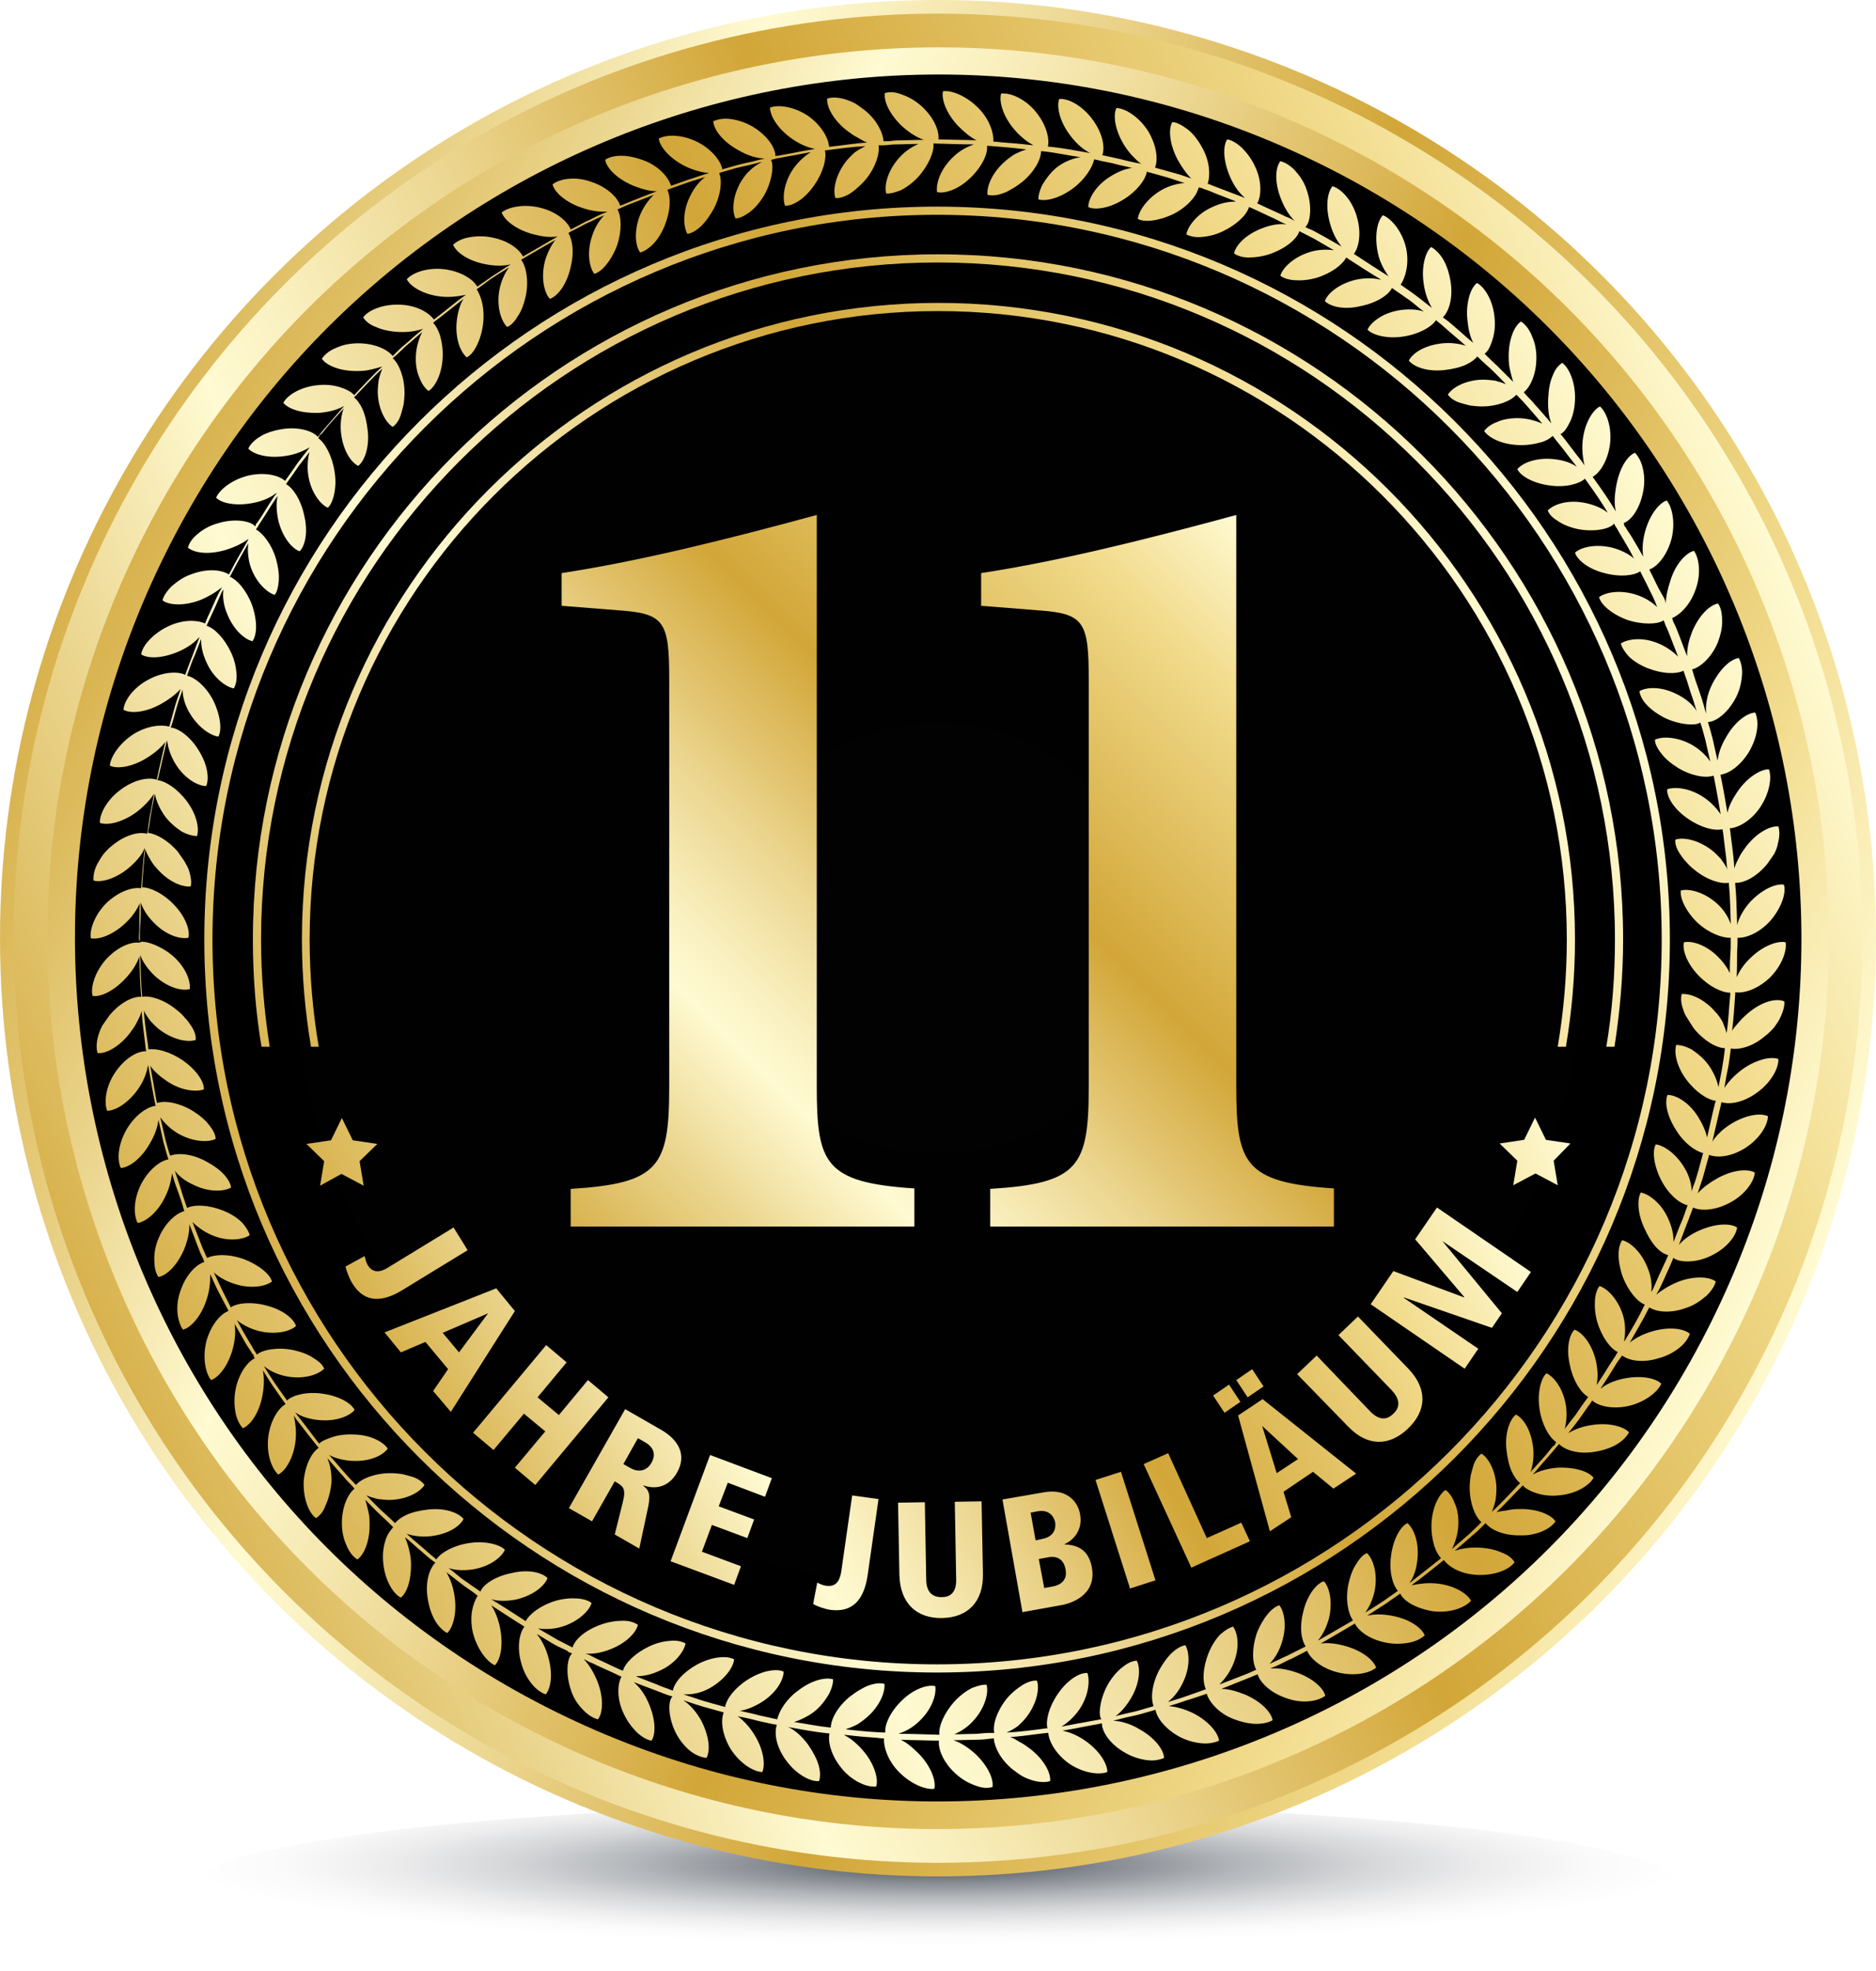 <?xml version="1.0" encoding="utf-8"?>
<!-- Generator: Adobe Illustrator 29.0.0, SVG Export Plug-In . SVG Version: 9.03 Build 54978)  -->
<svg version="1.1" xmlns="http://www.w3.org/2000/svg" xmlns:xlink="http://www.w3.org/1999/xlink" x="0px" y="0px"
	 viewBox="0 0 413.2 434" style="enable-background:new 0 0 413.2 434;" xml:space="preserve">
<style type="text/css">
	.st0{display:none;}
	.st1{display:inline;fill:url(#SVGID_1_);}
	.st2{filter:url(#Adobe_OpacityMaskFilter);}
	.st3{filter:url(#Adobe_OpacityMaskFilter_00000067210945576883421770000005618652743070773905_);}
	
		.st4{mask:url(#shadow_00000018227424544561034770000009579618717578560947_);fill:url(#shadow_00000088835482753692111090000009874358726396234922_);}
	.st5{fill:url(#shadow_00000168112147143616416130000001147569397966270389_);}
	.st6{fill:url(#SVGID_00000154421197535407343780000011309675154683791025_);}
	.st7{fill:url(#SVGID_00000016774823063298255230000002954537294859366844_);}
	.st8{fill:url(#SVGID_00000044884682411945818110000004953560843785444231_);}
	.st9{fill:url(#SVGID_00000160178488640231974820000012277783665228720005_);}
	.st10{fill:url(#SVGID_00000119835224216005028170000012882024141459785115_);}
	.st11{fill:url(#SVGID_00000176749362585518420500000003844450705417991304_);}
	.st12{fill:url(#SVGID_00000088849881276641591700000004391218237511895177_);}
	.st13{fill:url(#SVGID_00000094595489990033466700000008945713126319392697_);}
	.st14{fill:url(#SVGID_00000124845461277675102720000011456126976650781342_);}
	.st15{fill:url(#SVGID_00000165236589142214902570000006008321589575294636_);}
	.st16{fill:url(#SVGID_00000018919349190020637270000000046101060123436679_);}
	.st17{fill:url(#SVGID_00000106826897095652285880000017117916560474645383_);}
</style>
<g id="Ebene_2" class="st0">
	<radialGradient id="SVGID_1_" cx="206.139" cy="218" r="373.976" gradientUnits="userSpaceOnUse">
		<stop  offset="0.63" style="stop-color:#FFFFFF"/>
		<stop  offset="0.816" style="stop-color:#F5F5F5"/>
		<stop  offset="1" style="stop-color:#E7E7E7"/>
	</radialGradient>
	<rect x="-193.9" y="-128" class="st1" width="800" height="692"/>
</g>
<g id="Ebene_3">
	<defs>
		<filter id="Adobe_OpacityMaskFilter" filterUnits="userSpaceOnUse" x="42.4" y="397.2" width="328.5" height="36.8">
			<feFlood  style="flood-color:white;flood-opacity:1" result="back"/>
			<feBlend  in="SourceGraphic" in2="back" mode="normal"/>
		</filter>
	</defs>
	
		<mask maskUnits="userSpaceOnUse" x="42.4" y="397.2" width="328.5" height="36.8" id="shadow_00000147914404026579660660000004751078413684546464_">
		<g class="st2">
			<defs>
				
					<filter id="Adobe_OpacityMaskFilter_00000052807673274209147770000016267697816478414492_" filterUnits="userSpaceOnUse" x="42.4" y="397.2" width="328.5" height="36.8">
					<feFlood  style="flood-color:white;flood-opacity:1" result="back"/>
					<feBlend  in="SourceGraphic" in2="back" mode="normal"/>
				</filter>
			</defs>
			
				<mask maskUnits="userSpaceOnUse" x="42.4" y="397.2" width="328.5" height="36.8" id="shadow_00000147914404026579660660000004751078413684546464_">
				<g style="filter:url(#Adobe_OpacityMaskFilter_00000052807673274209147770000016267697816478414492_);">
				</g>
			</mask>
			
				<radialGradient id="shadow_00000036212653039325535900000013980023050826996144_" cx="205.719" cy="16568.039" r="57.102" gradientTransform="matrix(2.891 0 0 0.309 -388.17 -4708.916)" gradientUnits="userSpaceOnUse">
				<stop  offset="0" style="stop-color:#FFFFFF"/>
				<stop  offset="4.127544e-02" style="stop-color:#F6F6F6"/>
				<stop  offset="0.255" style="stop-color:#CCCCCC"/>
				<stop  offset="0.463" style="stop-color:#ABABAB"/>
				<stop  offset="0.661" style="stop-color:#939393"/>
				<stop  offset="0.844" style="stop-color:#848484"/>
				<stop  offset="1" style="stop-color:#808080"/>
			</radialGradient>
			
				<path id="shadow_2_" style="mask:url(#shadow_00000147914404026579660660000004751078413684546464_);fill:url(#shadow_00000036212653039325535900000013980023050826996144_);" d="
				M370.9,415.6c0,10.2-73.5,18.4-164.3,18.4c-90.7,0-164.3-8.2-164.3-18.4c0-10.2,73.5-18.4,164.3-18.4
				C297.3,397.2,370.9,405.4,370.9,415.6z"/>
		</g>
	</mask>
	
		<radialGradient id="shadow_00000101812395312702723030000004902249213911041451_" cx="205.719" cy="16568.039" r="57.102" gradientTransform="matrix(2.891 0 0 0.309 -388.17 -4708.916)" gradientUnits="userSpaceOnUse">
		<stop  offset="0" style="stop-color:#434A54"/>
		<stop  offset="5.440253e-02" style="stop-color:#555B64"/>
		<stop  offset="0.23" style="stop-color:#888C93"/>
		<stop  offset="0.403" style="stop-color:#B3B6BA"/>
		<stop  offset="0.57" style="stop-color:#D4D6D8"/>
		<stop  offset="0.728" style="stop-color:#ECECED"/>
		<stop  offset="0.875" style="stop-color:#FAFAFB"/>
		<stop  offset="1" style="stop-color:#FFFFFF"/>
	</radialGradient>
	<path id="shadow" style="fill:url(#shadow_00000101812395312702723030000004902249213911041451_);" d="M370.9,415.6
		c0,10.2-73.5,18.4-164.3,18.4c-90.7,0-164.3-8.2-164.3-18.4c0-10.2,73.5-18.4,164.3-18.4C297.3,397.2,370.9,405.4,370.9,415.6z"/>
	
		<linearGradient id="SVGID_00000039844014424832028350000014550477125962885509_" gradientUnits="userSpaceOnUse" x1="11.204" y1="139.336" x2="402.046" y2="273.914">
		<stop  offset="0" style="stop-color:#D8B24D"/>
		<stop  offset="0.13" style="stop-color:#EBD68F"/>
		<stop  offset="0.253" style="stop-color:#FFFAD2"/>
		<stop  offset="0.305" style="stop-color:#FAF1C1"/>
		<stop  offset="0.409" style="stop-color:#EDD894"/>
		<stop  offset="0.553" style="stop-color:#D8B14C"/>
		<stop  offset="0.591" style="stop-color:#D2A638"/>
		<stop  offset="0.831" style="stop-color:#EDD481"/>
		<stop  offset="0.871" style="stop-color:#F2DC8E"/>
		<stop  offset="1" style="stop-color:#FFFAD2"/>
	</linearGradient>
	<circle style="fill:url(#SVGID_00000039844014424832028350000014550477125962885509_);" cx="206.6" cy="206.6" r="206.6"/>
	
		<linearGradient id="SVGID_00000160874161835791517000000014722084937381563029_" gradientUnits="userSpaceOnUse" x1="19.129" y1="286.212" x2="394.121" y2="127.038">
		<stop  offset="0" style="stop-color:#D8B24D"/>
		<stop  offset="0.13" style="stop-color:#EBD68F"/>
		<stop  offset="0.253" style="stop-color:#FFFAD2"/>
		<stop  offset="0.305" style="stop-color:#FAF1C1"/>
		<stop  offset="0.409" style="stop-color:#EDD894"/>
		<stop  offset="0.553" style="stop-color:#D8B14C"/>
		<stop  offset="0.591" style="stop-color:#D2A638"/>
		<stop  offset="0.831" style="stop-color:#EDD481"/>
		<stop  offset="0.871" style="stop-color:#F2DC8E"/>
		<stop  offset="1" style="stop-color:#FFFAD2"/>
	</linearGradient>
	<circle style="fill:url(#SVGID_00000160874161835791517000000014722084937381563029_);" cx="206.6" cy="206.6" r="203.6"/>
	
		<linearGradient id="SVGID_00000000929974521300235630000005809080742242823813_" gradientUnits="userSpaceOnUse" x1="-11.062" y1="212.95" x2="381.25" y2="212.95" gradientTransform="matrix(0.896 0.444 -0.444 0.896 135.209 -66.328)">
		<stop  offset="0" style="stop-color:#D8B24D"/>
		<stop  offset="0.13" style="stop-color:#EBD68F"/>
		<stop  offset="0.253" style="stop-color:#FFFAD2"/>
		<stop  offset="0.305" style="stop-color:#FAF1C1"/>
		<stop  offset="0.409" style="stop-color:#EDD894"/>
		<stop  offset="0.553" style="stop-color:#D8B14C"/>
		<stop  offset="0.591" style="stop-color:#D2A638"/>
		<stop  offset="0.831" style="stop-color:#EDD481"/>
		<stop  offset="0.871" style="stop-color:#F2DC8E"/>
		<stop  offset="1" style="stop-color:#FFFAD2"/>
	</linearGradient>
	<path style="fill:url(#SVGID_00000000929974521300235630000005809080742242823813_);" d="M382.4,293.6
		c-48.1,97.1-165.7,136.8-262.8,88.8C22.5,334.4-17.2,216.7,30.8,119.6C78.9,22.5,196.5-17.2,293.6,30.8
		C390.7,78.9,430.5,196.5,382.4,293.6z"/>
	
		<radialGradient id="SVGID_00000114038318906969709530000014588636894534207105_" cx="185.094" cy="212.95" r="190.088" gradientTransform="matrix(0.896 0.444 -0.444 0.896 135.209 -66.328)" gradientUnits="userSpaceOnUse">
		<stop  offset="0" style="stop-color:#020202"/>
		<stop  offset="1" style="stop-color:#000000"/>
	</radialGradient>
	<path style="fill:url(#SVGID_00000114038318906969709530000014588636894534207105_);" d="M377,290.9
		c-46.6,94.1-160.6,132.6-254.7,86c-94.1-46.6-132.6-160.6-86-254.7c46.6-94.1,160.6-132.6,254.7-86C385,82.8,423.6,196.9,377,290.9
		z"/>
</g>
<g id="Ebene_1">
	
		<linearGradient id="SVGID_00000134943758998509193860000013182607405564836745_" gradientUnits="userSpaceOnUse" x1="90.487" y1="306.324" x2="323.953" y2="202.378">
		<stop  offset="0" style="stop-color:#D8B24D"/>
		<stop  offset="0.13" style="stop-color:#EBD68F"/>
		<stop  offset="0.253" style="stop-color:#FFFAD2"/>
		<stop  offset="0.305" style="stop-color:#FAF1C1"/>
		<stop  offset="0.409" style="stop-color:#EDD894"/>
		<stop  offset="0.553" style="stop-color:#D8B14C"/>
		<stop  offset="0.591" style="stop-color:#D2A638"/>
		<stop  offset="0.831" style="stop-color:#EDD481"/>
		<stop  offset="0.871" style="stop-color:#F2DC8E"/>
		<stop  offset="1" style="stop-color:#FFFAD2"/>
	</linearGradient>
	<path style="fill:url(#SVGID_00000134943758998509193860000013182607405564836745_);" d="M75.2,258.5l4.9,2.6l-0.9-5.4l3.9-3.8
		l-5.4-0.8l-2.4-4.9l-2.4,4.9l-5.4,0.8l3.9,3.8l-0.9,5.4L75.2,258.5z M345.9,251.8l-5.4-0.8l-2.4-4.9l-2.4,4.9l-5.4,0.8l3.9,3.8
		l-0.9,5.4l4.9-2.6l4.9,2.6l-0.9-5.4L345.9,251.8z"/>
	
		<linearGradient id="SVGID_00000042732318026044418800000018128015152038981806_" gradientUnits="userSpaceOnUse" x1="113.686" y1="345.119" x2="309.419" y2="232.113">
		<stop  offset="0" style="stop-color:#D8B24D"/>
		<stop  offset="0.13" style="stop-color:#EBD68F"/>
		<stop  offset="0.253" style="stop-color:#FFFAD2"/>
		<stop  offset="0.305" style="stop-color:#FAF1C1"/>
		<stop  offset="0.409" style="stop-color:#EDD894"/>
		<stop  offset="0.553" style="stop-color:#D8B14C"/>
		<stop  offset="0.591" style="stop-color:#D2A638"/>
		<stop  offset="0.831" style="stop-color:#EDD481"/>
		<stop  offset="0.871" style="stop-color:#F2DC8E"/>
		<stop  offset="1" style="stop-color:#FFFAD2"/>
	</linearGradient>
	<path style="fill:url(#SVGID_00000042732318026044418800000018128015152038981806_);" d="M88.6,284.1c-4.1,2.5-8.2,3.1-11-1.5
		c-0.7-1.1-1.3-2.8-1.5-3.7l4.2-2.3c0.2,0.7,0.3,1.3,0.7,2c1.1,1.8,2.8,1.6,4.5,0.5l14.4-8.8l3.1,5L88.6,284.1z M98.7,301.5l-5-6
		l-5.4,2.3l-3.6-4.4l24.6-9.7l4.1,5l-14.1,22.2l-3.9-4.6L98.7,301.5z M107.5,289.2L107.5,289.2l-10,4.3l3.6,4.3L107.5,289.2z
		 M120.1,315.2l-4.7-3.9l-6.7,8l-4.5-3.8l16.1-19.3l4.5,3.8l-6.4,7.7l4.7,3.9l6.4-7.7l4.5,3.8L117.9,327l-4.5-3.8L120.1,315.2z
		 M137.7,310.3l8,4.6c3.6,2.1,5.7,5.4,3.4,9.4c-0.5,0.9-2.7,4.4-7.4,2.8l0,0.1c1.5,1.1,1.6,2.3,0.9,5.4l-1.8,8.4l-5.4-3.1l1.7-6.8
		c0.9-3.4,0.2-3.8-1.7-4.9l-5,8.8l-5.1-2.9L137.7,310.3z M137.3,322.4l1.6,0.9c2,1.1,3.7,0.4,4.6-1.2c0.5-0.9,1.3-2.9-1.4-4.5
		l-1.6-0.9L137.3,322.4z M156.4,320.4l13.6,5.1l-1.5,4.1l-8.2-3.1l-2,5.2l7.8,2.9l-1.5,4.1l-7.8-2.9l-2.2,5.9l8.6,3.2l-1.5,4.1
		l-14-5.2L156.4,320.4z M191.1,346.9c-0.7,4.7-2.8,8.3-8.2,7.6c-1.3-0.2-3-0.8-3.8-1.3l0.9-4.7c0.6,0.3,1.2,0.6,2,0.7
		c2.1,0.3,3-1.1,3.3-3.2l2.4-16.7l5.8,0.8L191.1,346.9z M197.8,330.9l5.9-0.1l0.3,16.9c0,2.5,1,4,3.4,4c2.4,0,3.3-1.6,3.2-4.1
		l-0.3-16.9l5.9-0.1l0.3,16c0.1,6.2-3.4,9.6-9,9.7c-5.6,0.1-9.2-3.2-9.4-9.4L197.8,330.9z M220.8,330.2l9.2-1.6
		c5.2-0.9,7.5,2.3,7.9,4.9c0.7,3.9-2.1,6-3.4,6.5l0,0.1c2.9,0.1,5.3,1.2,6,5.1c1.1,6.3-5,7.9-6.4,8.2l-8.9,1.6L220.8,330.2z
		 M228.1,339.2l1.4-0.3c3.3-0.6,3-3.2,2.9-3.7c-0.2-0.9-1-2.9-3.9-2.4l-1.5,0.3L228.1,339.2z M230,349.7l1.6-0.3
		c0.8-0.1,3.7-0.7,3.1-3.8c-0.4-2.2-1.8-3-3.7-2.7l-2.2,0.4L230,349.7z M241.3,325.9l5.6-1.8l7.6,23.9l-5.6,1.8L241.3,325.9z
		 M251.9,322.4l5.4-2.4l8.5,18.7l7.6-3.4l1.9,4.1l-12.9,5.8L251.9,322.4z M267.2,307.3l3.5-2.4l2.5,3.8l-3.5,2.4L267.2,307.3z
		 M272.3,303.9l3.5-2.4l2.5,3.8l-3.5,2.4L272.3,303.9z M289.2,324.1l-6.5,4.4l1.7,5.6l-4.7,3.1l-7-25.5l5.4-3.6l20.6,16.4l-5,3.3
		L289.2,324.1z M278,314L278,314l3.2,10.4l4.7-3.1L278,314z M285.7,302.6l4.3-4.1l11.7,12.2c1.7,1.8,3.5,2.3,5.2,0.6
		c1.7-1.6,1.3-3.4-0.4-5.2L294.8,294l4.3-4.1l11.1,11.5c4.3,4.5,4,9.3-0.1,13.2c-4.1,3.9-8.9,4-13.2-0.5L285.7,302.6z M317.7,273.3
		L317.7,273.3l13.1,15.9l-2.2,3.2l-19.4-6.7l0,0.1l16.4,11.2l-3,4.4l-20.7-14.2l5-7.3l15.6,5.8l0-0.1l-10.8-12.7l4.8-7l20.7,14.2
		l-3,4.4L317.7,273.3z"/>
	<g>
		
			<linearGradient id="SVGID_00000131329196445507541250000014228811623365193875_" gradientUnits="userSpaceOnUse" x1="58.959" y1="272.564" x2="353.822" y2="141.283">
			<stop  offset="0" style="stop-color:#D8B24D"/>
			<stop  offset="0.13" style="stop-color:#EBD68F"/>
			<stop  offset="0.253" style="stop-color:#FFFAD2"/>
			<stop  offset="0.305" style="stop-color:#FAF1C1"/>
			<stop  offset="0.409" style="stop-color:#EDD894"/>
			<stop  offset="0.553" style="stop-color:#D8B14C"/>
			<stop  offset="0.591" style="stop-color:#D2A638"/>
			<stop  offset="0.831" style="stop-color:#EDD481"/>
			<stop  offset="0.871" style="stop-color:#F2DC8E"/>
			<stop  offset="1" style="stop-color:#FFFAD2"/>
		</linearGradient>
		<path style="fill:url(#SVGID_00000131329196445507541250000014228811623365193875_);" d="M206.4,368.3
			c-89,0-161.4-72.4-161.4-161.4c0-89,72.4-161.4,161.4-161.4c89,0,161.4,72.4,161.4,161.4C367.8,295.9,295.4,368.3,206.4,368.3z
			 M206.4,47.3c-88,0-159.6,71.6-159.6,159.6c0,88,71.6,159.6,159.6,159.6c88,0,159.6-71.6,159.6-159.6
			C366,118.9,294.4,47.3,206.4,47.3z"/>
	</g>
	<g>
		
			<linearGradient id="SVGID_00000053532574924634792510000013337080129294069891_" gradientUnits="userSpaceOnUse" x1="54.816" y1="236.914" x2="330.492" y2="114.175">
			<stop  offset="0" style="stop-color:#D8B24D"/>
			<stop  offset="0.13" style="stop-color:#EBD68F"/>
			<stop  offset="0.253" style="stop-color:#FFFAD2"/>
			<stop  offset="0.305" style="stop-color:#FAF1C1"/>
			<stop  offset="0.409" style="stop-color:#EDD894"/>
			<stop  offset="0.553" style="stop-color:#D8B14C"/>
			<stop  offset="0.591" style="stop-color:#D2A638"/>
			<stop  offset="0.831" style="stop-color:#EDD481"/>
			<stop  offset="0.871" style="stop-color:#F2DC8E"/>
			<stop  offset="1" style="stop-color:#FFFAD2"/>
		</linearGradient>
		<path style="fill:url(#SVGID_00000053532574924634792510000013337080129294069891_);" d="M59.4,230.5c-1.2-7.7-1.9-15.6-1.9-23.6
			c0-82.2,66.9-149.1,149.1-149.1c82.2,0,149.1,66.9,149.1,149.1c0,8-0.6,15.9-1.9,23.6h1.8c1.2-7.7,1.9-15.6,1.9-23.6
			c0-83.2-67.7-150.9-150.9-150.9c-83.2,0-150.9,67.7-150.9,150.9c0,8,0.6,15.9,1.9,23.6H59.4z"/>
	</g>
	<g>
		
			<linearGradient id="SVGID_00000151522210329746393840000000900901317156204177_" gradientUnits="userSpaceOnUse" x1="65.854" y1="235.434" x2="322.006" y2="121.387">
			<stop  offset="0" style="stop-color:#D8B24D"/>
			<stop  offset="0.13" style="stop-color:#EBD68F"/>
			<stop  offset="0.253" style="stop-color:#FFFAD2"/>
			<stop  offset="0.305" style="stop-color:#FAF1C1"/>
			<stop  offset="0.409" style="stop-color:#EDD894"/>
			<stop  offset="0.553" style="stop-color:#D8B14C"/>
			<stop  offset="0.591" style="stop-color:#D2A638"/>
			<stop  offset="0.831" style="stop-color:#EDD481"/>
			<stop  offset="0.871" style="stop-color:#F2DC8E"/>
			<stop  offset="1" style="stop-color:#FFFAD2"/>
		</linearGradient>
		<path style="fill:url(#SVGID_00000151522210329746393840000000900901317156204177_);" d="M70.2,230.5c-1.3-7.7-2-15.6-2-23.6
			c0-76.3,62.1-138.4,138.4-138.4c76.3,0,138.5,62.1,138.5,138.4c0,8-0.7,15.9-2,23.6h1.8c1.3-7.7,2-15.6,2-23.6
			c0-77.3-62.9-140.2-140.2-140.2c-77.3,0-140.2,62.9-140.2,140.2c0,8,0.7,15.9,2,23.6H70.2z"/>
	</g>
	<g>
		
			<linearGradient id="SVGID_00000158709541546068375620000012092280658326311842_" gradientUnits="userSpaceOnUse" x1="242.076" y1="34.288" x2="242.079" y2="34.287">
			<stop  offset="0" style="stop-color:#D8B24D"/>
			<stop  offset="0.13" style="stop-color:#EBD68F"/>
			<stop  offset="0.253" style="stop-color:#FFFAD2"/>
			<stop  offset="0.305" style="stop-color:#FAF1C1"/>
			<stop  offset="0.409" style="stop-color:#EDD894"/>
			<stop  offset="0.553" style="stop-color:#D8B14C"/>
			<stop  offset="0.591" style="stop-color:#D2A638"/>
			<stop  offset="0.831" style="stop-color:#EDD481"/>
			<stop  offset="0.871" style="stop-color:#F2DC8E"/>
			<stop  offset="1" style="stop-color:#FFFAD2"/>
		</linearGradient>
		<polygon style="fill:url(#SVGID_00000158709541546068375620000012092280658326311842_);" points="242.1,34.3 242.1,34.3 
			242.1,34.3 		"/>
		
			<linearGradient id="SVGID_00000180335478897401810110000000959384813696230279_" gradientUnits="userSpaceOnUse" x1="44.507" y1="300.386" x2="368.271" y2="113.461">
			<stop  offset="0" style="stop-color:#D8B24D"/>
			<stop  offset="0.13" style="stop-color:#EBD68F"/>
			<stop  offset="0.253" style="stop-color:#FFFAD2"/>
			<stop  offset="0.305" style="stop-color:#FAF1C1"/>
			<stop  offset="0.409" style="stop-color:#EDD894"/>
			<stop  offset="0.553" style="stop-color:#D8B14C"/>
			<stop  offset="0.591" style="stop-color:#D2A638"/>
			<stop  offset="0.831" style="stop-color:#EDD481"/>
			<stop  offset="0.871" style="stop-color:#F2DC8E"/>
			<stop  offset="1" style="stop-color:#FFFAD2"/>
		</linearGradient>
		<path style="fill:url(#SVGID_00000180335478897401810110000000959384813696230279_);" d="M384.9,223.2c-0.7,0.6-1.4,1.3-1.9,1.9
			c-0.6,0.7-1.2,1.3-1.5,1.9c0.3-2.3,0.5-5.2,0.7-8.2c0-0.1,0-0.2,0-0.3c1.8,0.3,4.8-0.6,7.5-3.1c2.8-2.7,3.9-6.1,3.6-7.9
			c-1.7-0.4-4.9,0.7-7.7,3.4c-1.4,1.3-2.4,2.8-3,4.1c-0.1,0.1-0.1,0.2-0.1,0.4c0.1-1.8,0.1-3.6,0.1-5c0-1.2,0.1-2,0.1-2.6
			c0-0.7,0-0.9,0-0.9s0-0.1,0-0.4c1.8,0.1,4.7-1,7.1-3.6c2.6-2.9,3.7-6.4,3.1-8.1c-1.8-0.3-4.9,1.1-7.5,3.9c-1.5,1.7-2.4,3.5-2.8,5
			c0-0.2,0-0.4,0-0.6c-0.1-2.3-0.1-5.3-0.4-8.4c0-0.1,0-0.2,0-0.3c1.8,0.1,4.6-1.2,7-4.1c0.6-0.8,1.1-1.6,1.6-2.3
			c0.4-0.8,0.7-1.6,0.8-2.3c0.4-1.5,0.4-2.8,0.1-3.7c-1.8-0.2-4.8,1.4-7.1,4.4c-0.6,0.8-1.1,1.5-1.5,2.3c-0.4,0.8-0.8,1.5-1,2.2
			c0,0.1-0.1,0.2-0.1,0.4c-0.1-1.8-0.3-3.6-0.5-5.1c-0.3-2.1-0.4-3.5-0.5-3.8c1.8-0.1,4.6-1.6,6.6-4.5c2.2-3.2,2.7-6.8,2-8.5
			c-1.8,0-4.7,1.7-6.9,4.9c-1.1,1.6-1.9,3.2-2.2,4.6c0,0.1,0,0.1,0,0.2c-0.4-2.3-0.9-5.3-1.5-8.2c0-0.1,0-0.2-0.1-0.3
			c1.8-0.2,4.4-1.9,6.3-5c1-1.7,1.6-3.4,1.8-5c0.2-1.5,0-2.8-0.4-3.7c-1.8,0.1-4.5,2-6.4,5.4c-1.1,1.8-1.7,3.6-1.9,5.2
			c-0.4-1.8-0.8-3.5-1.1-4.9c-0.4-1.5-0.7-2.6-0.9-3.2c0-0.1-0.1-0.2-0.1-0.4c1.8-0.1,4.4-2,6.2-5.5c0.9-1.8,1.2-3.5,1.3-5
			c0.1-1.5-0.3-2.8-0.7-3.6c-1.8,0.2-4.2,2.4-5.9,5.8c-1.2,2.4-1.5,4.8-1.3,6.5c-0.1-0.4-0.3-0.9-0.4-1.4c-0.3-1.1-0.7-2.4-1.2-3.8
			c-0.5-1.4-1-2.8-1.4-4.3c0-0.1-0.1-0.2-0.1-0.3c1.7-0.4,4.2-2.5,5.6-5.8c0.7-1.8,1.1-3.6,1-5.1c0-1.5-0.3-2.8-0.9-3.6
			c-1.8,0.3-4.2,2.6-5.7,6.2c-0.7,1.8-1.1,3.5-1.1,5c0,0.1,0,0.3,0,0.4c-0.1-0.3-0.3-0.7-0.4-1c-0.5-1.3-1-2.6-1.4-3.7
			c-0.4-1.1-0.8-2-1.1-2.6c-0.1-0.2-0.2-0.3-0.2-0.5c0,0-0.1-0.1-0.1-0.3c0-0.1-0.1-0.2-0.1-0.2c0,0,0-0.1,0-0.1
			c1.7-0.7,3.9-2.8,5.1-6.1c1.4-3.7,0.8-7.2-0.3-8.7c-1.7,0.4-4.1,2.9-5.2,6.6c-0.6,1.8-1,3.6-1,5.1c0,0,0,0,0,0
			c0-1-0.9-2.1-1.5-3.3c-0.7-1.3-1.3-2.7-2-4c0-0.1-0.1-0.2-0.1-0.3c1.7-0.6,3.8-3,4.8-6.5c1-3.7,0.2-7.3-1-8.7
			c-1.7,0.6-3.8,3.2-4.8,7c-0.5,1.9-0.6,3.6-0.4,5.1c0,0.1,0,0.3,0.1,0.4c-0.9-1.6-1.8-3.1-2.5-4.3c-0.6-1-1.1-1.6-1.4-2.2
			c-0.1-0.2-0.2-0.3-0.3-0.3h0c0,0,0-0.3-0.1-0.4c0,0,0-0.1,0-0.1c0-0.1-0.1-0.2-0.1-0.2c1.7-0.6,3.6-3.2,4.3-6.9
			c0.4-1.9,0.3-3.8-0.1-5.3c-0.3-1.5-1.1-2.7-1.7-3.3c-1.7,0.7-3.4,3.4-4.1,7.2c-0.4,2.2-0.5,4.1-0.1,5.7c-0.1-0.1-0.1-0.2-0.2-0.3
			c-0.6-1-1.3-2.1-2.1-3.3c-0.8-1.2-1.7-2.4-2.6-3.7c-0.1-0.1-0.1-0.2-0.2-0.3c1.6-0.9,3.3-3.5,3.8-7.1c0.5-3.9-0.8-7.2-2.2-8.4
			c-1.6,0.8-3.4,3.7-3.8,7.5c-0.2,1.9,0,3.6,0.3,5.1c0,0.1,0.1,0.2,0.1,0.4c-0.2-0.3-0.4-0.6-0.6-0.9c-0.9-1.1-1.7-2.2-2.4-3.1
			c-0.9-1.2-1.6-2.1-2-2.6v0c0,0-0.1-0.1-0.3-0.3c0.8-0.4,1.4-1.3,2-2.5c0.7-1.3,1.1-3,1.2-4.9c0.2-3.9-1.3-7.2-2.8-8.3
			c-0.8,0.5-1.6,1.4-2.1,2.8c-0.6,1.3-0.9,3-1,5c-0.1,2.2,0.1,4.1,0.7,5.5c-0.1-0.1-0.1-0.1-0.2-0.2c-0.8-0.9-1.6-1.9-2.6-3
			c-0.5-0.5-1-1.1-1.5-1.7c-0.5-0.5-1.1-1.1-1.6-1.7c-0.1-0.1-0.1-0.2-0.2-0.2c1.4-1.1,2.8-3.9,2.8-7.6c0-1-0.1-1.9-0.3-2.8
			c-0.2-0.9-0.5-1.6-0.8-2.3c-0.6-1.4-1.5-2.4-2.3-2.9c-1.5,1-2.8,4.1-2.7,8c0,1,0.1,1.9,0.3,2.7c0.2,0.9,0.4,1.6,0.6,2.3
			c0,0.1,0.1,0.2,0.1,0.3c-1.3-1.3-2.5-2.5-3.5-3.5c-1.1-1-1.9-1.8-2.4-2.3l0,0c0,0-0.1-0.1-0.4-0.4c0.7-0.5,1.2-1.5,1.6-2.7
			c0.5-1.4,0.8-3.2,0.6-5.1c-0.3-3.9-2.2-6.9-3.9-7.8c-0.7,0.6-1.3,1.6-1.7,3c-0.4,1.4-0.6,3.2-0.4,5.1c0.2,2.1,0.6,3.8,1.3,5.1
			c-0.9-0.7-1.9-1.6-2.9-2.5c-1.1-0.9-2.2-2-3.5-2.9c-0.1-0.1-0.2-0.1-0.3-0.2c1.3-1.3,2.3-4.2,1.7-7.9c-0.3-1.9-0.9-3.7-1.7-5
			c-0.8-1.3-1.8-2.2-2.6-2.6c-1.3,1.2-2.2,4.5-1.6,8.2c0.3,2.1,1,3.9,1.8,5.2c-0.3-0.2-0.5-0.4-0.8-0.6c-1.1-0.9-2.2-1.7-3.1-2.4
			c-1.5-1.1-2.6-1.8-3-2.1c0,0,0,0,0,0c0.9-1.3,2-4.4,1.2-8.1c-0.9-3.8-3.3-6.5-5.1-7.2c-1.3,1.3-1.9,4.6-1.1,8.4
			c0.4,1.9,1.3,3.5,2.1,4.7c0.1,0.2,0.2,0.3,0.4,0.5c-0.1-0.1-0.2-0.2-0.4-0.3c-1.9-1.2-4.5-2.9-7.1-4.6c-0.1-0.1-0.2-0.1-0.3-0.2
			c1.1-1.4,1.7-4.5,0.7-8c-0.5-1.9-1.4-3.5-2.4-4.7c-1-1.2-2.1-1.9-3-2.2c-1.2,1.4-1.6,4.7-0.5,8.4c0.6,2.1,1.5,3.7,2.5,4.9
			c-1.6-0.9-3.1-1.8-4.4-2.5c-1.3-0.7-2.1-1.2-3-1.5v0c0,0-0.1-0.1-0.4-0.2c0,0,0,0,0,0c-0.1,0-0.1-0.1-0.2-0.1
			c1.1-0.9,1.6-4.5,0.3-8.2c-0.6-1.9-1.7-3.3-2.7-4.4c-1.1-1.1-2.2-1.7-3.1-1.9c-1.1,1.4-1.3,4.6,0.1,8.2c0.8,2.1,1.9,3.8,3.1,5
			c-0.1-0.1-0.2-0.1-0.3-0.2c-0.5-0.3-1.1-0.6-1.7-0.8c-0.6-0.3-1.2-0.6-1.9-0.9c-1.3-0.6-2.7-1.2-4.1-1.9c-0.1,0-0.2-0.1-0.3-0.1
			c0.9-1.5,1.1-4.8-0.4-8c-0.8-1.8-1.9-3.2-3-4.3c-1.1-1-2.3-1.7-3.2-1.8c-1,1.5-0.9,4.8,0.7,8.4c0.8,1.8,1.8,3.2,2.9,4.2
			c0.1,0.1,0.2,0.2,0.3,0.3c-0.3-0.1-0.7-0.3-1-0.4c-1.3-0.5-2.6-1-3.7-1.4c-1.1-0.4-2-0.8-2.6-1c-0.4-0.2-0.7-0.3-0.9-0.3
			c0.6-1.9,0.5-4.8-1.1-7.8c-0.9-1.7-2.1-3.3-3.3-4.2c-1.2-0.9-2.4-1.6-3.4-1.6c-0.9,1.6-0.6,4.9,1.2,8.3c0.9,1.6,2,3.2,3,4.1
			c-1-0.3-2.2-0.8-3.4-1.1c-1.4-0.4-2.9-0.8-4.3-1.2c-0.1,0-0.2-0.1-0.3-0.1c0.7-1.7,0.4-4.8-1.5-8c-2.1-3.3-5.2-5.1-7-5.1
			c-0.8,1.6-0.3,5,1.8,8.3c1,1.6,2.3,2.9,3.4,3.8c0.1,0.1,0.2,0.1,0.3,0.2c-0.3-0.1-0.7-0.2-1-0.2c-1.4-0.3-2.7-0.6-3.8-0.9
			c-1.5-0.3-2.6-0.6-3.2-0.7v0c0,0-0.1,0-0.4-0.1c0,0,0,0,0,0c0,0-0.1,0-0.2,0c0.6-1.8,0.1-4.8-2.1-7.8c-2.3-3.2-5.5-4.8-7.4-4.6
			c-0.3,0.8-0.3,2.1,0.1,3.5c0.4,1.4,1.1,2.9,2.3,4.5c1.4,1.9,3,3.2,4.4,3.9c-0.2,0-0.4-0.1-0.6-0.1c-2.3-0.4-5.3-1-8.4-1.3
			c-0.1,0-0.2,0-0.3,0c0.4-1.7-0.3-4.8-2.6-7.6c-0.6-0.8-1.3-1.4-2-2c-0.7-0.5-1.4-1-2.1-1.3c-1.4-0.7-2.7-0.9-3.6-0.8
			c-0.5,1.7,0.4,5,2.9,7.9c0.6,0.7,1.3,1.4,1.9,1.9c0.7,0.6,1.3,1,2,1.4c0.1,0.1,0.2,0.1,0.3,0.2c-1.8-0.2-3.5-0.4-5-0.5
			c-1.5-0.1-2.7-0.2-3.3-0.3c0,0-0.2,0-0.5,0c0.1-1.9-0.8-4.8-3.2-7.3c-2.7-2.8-6.1-4.1-7.9-3.8c-0.4,1.7,0.7,4.9,3.4,7.7
			c1.3,1.3,2.7,2.5,4,3.1c-2.3-0.1-5.2-0.1-8.1-0.2c-0.1,0-0.2,0-0.3,0c0.2-1.8-0.9-4.7-3.6-7.2c-1.4-1.3-3-2.2-4.5-2.7
			c-1.5-0.6-2.8-0.6-3.7-0.3c-0.3,1.8,1.1,4.8,3.9,7.4c1.6,1.4,3.2,2.4,4.7,2.9c-1.8,0-3.6,0.1-5,0.1c-1.2,0-2.1,0.1-2.8,0.2
			c-0.2,0-0.4,0-0.6,0c-0.1,0-0.2,0-0.4,0c-0.1,0-0.1,0-0.1,0c0,0,0,0,0,0c-0.1-1.8-1.4-4.6-4.1-6.8c-0.8-0.6-1.6-1.2-2.3-1.6
			c-0.8-0.4-1.6-0.7-2.3-0.9c-1.5-0.4-2.8-0.4-3.7-0.1c-0.2,1.8,1.4,4.8,4.4,7.1c0.8,0.6,1.5,1.1,2.3,1.5c0.7,0.4,1.5,0.9,2.1,1.1
			c-2.3,0.1-5.2,0.6-8.1,0.9c-0.1,0-0.2,0-0.3,0c-0.1-1.8-1.6-4.6-4.5-6.7c-3.2-2.2-6.8-2.6-8.5-1.9c0,1.8,1.7,4.7,4.9,6.9
			c1.7,1.2,3.5,1.9,5,2.2c-1.8,0.3-3.5,0.6-4.9,0.9c-1.1,0.2-2.1,0.4-2.7,0.5c-0.2,0-0.4,0.1-0.5,0.1c0,0-0.1,0-0.2,0
			c0,0-0.1,0-0.1,0c-0.2,0-0.3,0.1-0.3,0.1v0c0,0,0,0,0,0c0-1.8-1.7-4.5-5-6.5c-1.7-1-3.4-1.5-5-1.7c-1.5-0.2-2.8,0.1-3.7,0.5
			c0.1,1.8,2,4.4,5.4,6.3c2.2,1.3,4.3,1.9,6,1.9c-0.3,0.1-0.6,0.1-0.9,0.2c-1.1,0.3-2.4,0.6-3.8,0.9c-1.4,0.3-2.9,0.8-4.4,1.2
			c-0.1,0-0.2,0.1-0.3,0.1c-0.3-1.8-2.2-4.3-5.4-6c-1.8-0.9-3.5-1.3-5-1.4c-1.5-0.1-2.8,0.2-3.6,0.6c0.2,1.8,2.4,4.4,5.8,6.1
			c1.9,0.9,3.7,1.4,5.3,1.5c-0.3,0.1-0.7,0.2-1,0.3c-1.4,0.4-2.6,0.9-3.7,1.2c-1.4,0.5-2.5,0.9-3.1,1.1c0,0-0.2,0.1-0.6,0.2
			c-0.5-1.7-2.5-4.2-5.8-5.5c-1.8-0.7-3.6-1.1-5.1-1.1c-1.5,0-2.8,0.3-3.6,0.9c0.3,1.8,2.6,4.2,6.2,5.7c1.8,0.7,3.5,1.2,5,1.2
			c0.1,0,0.1,0,0.2,0c-1.1,0.4-2.3,0.9-3.6,1.4c-1.3,0.5-2.8,1.1-4.2,1.7c-0.1,0-0.2,0.1-0.3,0.1c-0.5-1.7-2.7-4-6.2-5.2
			c-3.7-1.4-7.2-0.7-8.7,0.5c0.4,1.7,2.9,4,6.6,5.2c1.8,0.6,3.6,0.9,5.1,0.8c0.1,0,0.3,0,0.4,0c-0.3,0.1-0.6,0.3-1,0.4
			c-0.7,0.3-1.3,0.6-1.9,0.9c-0.6,0.3-1.1,0.6-1.7,0.8c-2.1,1.1-3.4,1.8-3.4,1.8c0,0,0,0-0.1,0c-0.7-1.7-3-3.8-6.5-4.7
			c-3.7-1-7.3-0.2-8.7,1c0.6,1.7,3.2,3.8,7,4.8c1.9,0.5,3.6,0.7,5.1,0.5c0.1,0,0.1,0,0.2,0c-2,1.1-4.6,2.7-7.3,4.2
			c-0.1,0.1-0.2,0.1-0.3,0.2c-0.8-1.6-3.2-3.5-6.8-4.2c-1.9-0.4-3.7-0.3-5.3,0c-1.5,0.3-2.7,1-3.3,1.6c0.7,1.7,3.4,3.6,7.2,4.3
			c2.1,0.4,4,0.4,5.5,0c-1.5,1-3,1.9-4.2,2.7c-1.2,0.9-2.2,1.5-2.7,1.9c0,0-0.1,0.1-0.3,0.2c-0.1,0.1-0.2,0.1-0.2,0.1c0,0,0,0,0,0
			c-0.9-1.6-3.5-3.3-7.1-3.8c-3.9-0.5-7.2,0.8-8.4,2.2c0.8,1.6,3.7,3.4,7.5,3.8c1.9,0.2,3.6,0,5.1-0.3c0.1,0,0.2-0.1,0.4-0.1
			c0,0-0.1,0-0.1,0.1c-1.9,1.3-4.2,3.3-6.7,5.2c-0.1,0.1-0.2,0.1-0.2,0.2c-0.5-0.7-1.3-1.4-2.4-2c-1.3-0.7-3-1.2-4.9-1.3
			c-3.9-0.2-7.2,1.2-8.3,2.8c0.5,0.8,1.4,1.6,2.8,2.1c1.3,0.6,3,1,5,1.1c2.1,0.1,4-0.2,5.4-0.7c-1.4,1.2-2.7,2.3-3.8,3.3
			c-0.9,0.7-1.6,1.4-2.1,1.9c-0.1,0.1-0.3,0.3-0.4,0.4c0,0-0.1,0.1-0.4,0.4c-1.1-1.4-3.9-2.8-7.6-2.8c-1,0-1.9,0.1-2.8,0.3
			c-0.9,0.2-1.6,0.5-2.3,0.8c-1.4,0.6-2.4,1.5-2.9,2.3c1,1.5,4.1,2.8,8,2.7c1,0,1.9-0.1,2.7-0.3c0.9-0.2,1.6-0.4,2.3-0.6
			c0.1,0,0.2-0.1,0.3-0.1c0,0,0,0-0.1,0.1c-1.7,1.5-3.8,3.8-5.9,6c-0.1,0.1-0.1,0.2-0.2,0.2c-0.5-0.6-1.5-1.2-2.7-1.6
			c-1.4-0.5-3.2-0.8-5.1-0.6c-3.9,0.3-6.9,2.2-7.8,3.9c0.6,0.7,1.6,1.3,3,1.7c1.4,0.4,3.2,0.6,5.1,0.5c2.1-0.2,3.9-0.7,5.3-1.5
			c-0.2,0.3-0.5,0.5-0.7,0.8c-0.9,1.1-1.8,2.1-2.6,3c-1.5,1.7-2.5,3-2.5,3c0,0,0,0,0,0c-1.1-1.3-4.3-2.3-7.9-1.7
			c-1.9,0.3-3.7,0.9-4.9,1.7c-1.3,0.8-2.2,1.8-2.5,2.6c1.2,1.3,4.4,2.2,8.2,1.6c2.2-0.3,4-1.1,5.3-1.9c-0.1,0.1-0.1,0.2-0.2,0.3
			c-0.7,0.9-1.6,2-2.4,3.1c-0.8,1.2-1.7,2.4-2.6,3.7c-0.1,0.1-0.1,0.2-0.2,0.3c-1.3-1.2-4.4-2-8-1.2c-3.8,0.9-6.5,3.2-7.2,4.9
			c1.3,1.3,4.6,1.9,8.4,1.1c1.9-0.4,3.5-1.1,4.7-2c0.1-0.1,0.2-0.1,0.3-0.2c-0.2,0.3-0.4,0.6-0.6,0.8c-0.8,1.2-1.5,2.3-2.1,3.3
			c-0.6,1-1.1,1.7-1.5,2.3c-0.1,0.2-0.2,0.3-0.3,0.3h0c0,0-0.1,0.2-0.2,0.5c0,0,0,0.1,0,0.1v0c0,0-0.1,0.1-0.1,0.1
			c-1-1.2-4.5-1.8-8.1-0.7c-1.9,0.5-3.4,1.4-4.6,2.4c-1.2,1-1.9,2.1-2.1,3c1.4,1.2,4.6,1.6,8.3,0.5c2-0.6,3.8-1.5,5-2.4
			c0,0,0,0,0,0.1c-1.1,2-2.7,4.6-4.1,7.4c-0.1,0.1-0.1,0.2-0.2,0.3c-1.5-1-4.6-1.4-8.1-0.1c-1.9,0.6-3.3,1.7-4.5,2.7
			c-1.1,1.1-1.8,2.2-2,3.1c1.4,1.1,4.8,1.3,8.4-0.1c1.9-0.8,3.5-1.8,4.7-2.8c-0.2,0.3-0.3,0.6-0.5,0.9c-0.7,1.3-1.2,2.5-1.7,3.6
			c-0.8,1.8-1.4,3-1.5,3.4c0,0,0,0,0,0.1c-1.8-0.8-4.8-0.9-7.9,0.5c-3.5,1.6-6,4.4-6.2,6.3c1.5,1,4.8,0.9,8.4-0.7
			c1.8-0.8,3.2-1.8,4.2-2.9c0.1-0.1,0.2-0.2,0.2-0.2c0,0,0,0,0,0.1c-0.4,1.1-0.9,2.3-1.4,3.7c-0.5,1.3-1.1,2.8-1.6,4.2
			c0,0.1-0.1,0.2-0.1,0.3c-1.6-0.8-4.8-0.7-8,1c-3.5,1.8-5.5,4.8-5.6,6.7c1.6,0.9,4.9,0.6,8.3-1.3c1.6-0.9,3.1-2,4.1-3.1
			c0.1-0.1,0.2-0.2,0.2-0.3c-0.1,0.3-0.2,0.7-0.3,1c-0.5,1.4-0.9,2.6-1.2,3.8c-0.6,2-0.9,3.3-1,3.6c-1.9-0.5-4.8-0.2-7.8,1.6
			c-3.3,2.1-5.2,5.2-5.3,7c1.6,0.8,5,0.3,8.3-1.8c1.6-1,3-2.2,3.9-3.4c-0.5,2.2-1.2,5.1-1.8,8c0,0.1,0,0.2-0.1,0.3
			c-1.7-0.6-4.8-0.1-7.8,2.1c-3.2,2.3-4.8,5.5-4.7,7.4c0.8,0.3,2.1,0.3,3.5-0.1c1.4-0.4,3-1.1,4.6-2.3c1.7-1.3,3-2.7,3.8-4
			c-0.3,1.8-0.6,3.5-0.9,4.9c-0.2,1.1-0.3,2.1-0.4,2.8c0,0.2,0,0.4-0.1,0.5h0c0,0,0,0.2-0.1,0.6c-1.8-0.5-4.8,0.2-7.7,2.6
			c-0.8,0.6-1.4,1.3-2,2c-0.5,0.7-0.9,1.4-1.3,2.1c-0.7,1.4-0.9,2.7-0.8,3.6c1.7,0.5,5-0.4,7.9-2.9c0.7-0.6,1.4-1.3,1.9-1.9
			c0.6-0.7,1-1.3,1.3-2c0.1-0.2,0.2-0.3,0.2-0.5c0,0.1,0,0.2,0,0.3c-0.4,2.3-0.5,5.4-0.8,8.4c0,0.1,0,0.2,0,0.3
			c-1.8-0.3-4.8,0.6-7.5,3.1c-2.8,2.7-3.9,6.1-3.6,7.9c1.7,0.4,4.9-0.7,7.7-3.4c1.4-1.3,2.4-2.8,3-4.1c0.1-0.1,0.1-0.2,0.1-0.4
			c-0.1,1.8-0.1,3.6-0.1,5c0,1.2-0.1,2.2-0.1,2.9c0,0.2,0.1,0.6,0.1,0.6h0.1c0,0,0-0.1,0-0.1c0,0.3,0,0.1,0,0.1h0c0,0,0,0.4,0,0.4
			c-1.8-0.3-4.8,0.8-7.4,3.6c-2.6,2.9-3.5,6.4-3,8.1c1.8,0.3,4.7-1.1,7.3-3.9c1.5-1.6,2.5-3.3,3-4.8c0,0.1,0,0.2,0,0.2
			c0.1,2.3,0.1,5.4,0.4,8.4c0,0.1,0,0.2,0,0.3c-1.8-0.1-4.6,1.2-7,4.1c-0.6,0.8-1.1,1.6-1.6,2.3c-0.4,0.8-0.7,1.6-0.9,2.3
			c-0.4,1.5-0.4,2.8-0.1,3.7c1.8,0.2,4.8-1.4,7.1-4.4c0.6-0.8,1.1-1.5,1.5-2.3c0.4-0.8,0.8-1.5,1-2.2c0-0.1,0.1-0.2,0.1-0.4
			c0.1,1.8,0.3,3.5,0.5,5c0.2,1.5,0.3,2.6,0.4,3.3c0,0,0,0.2,0.1,0.6c-1.8-0.1-4.6,1.4-6.8,4.6c-2.2,3.2-2.5,6.8-1.8,8.5
			c1.8,0,4.7-1.7,6.9-4.9c1.1-1.6,1.7-3.2,2-4.6c0-0.2,0.1-0.4,0.1-0.6c0,0.1,0,0.2,0.1,0.4c0.4,2.3,0.9,5.3,1.5,8.3
			c0,0.1,0.1,0.2,0.1,0.3c-1.8,0.2-4.4,1.9-6.3,5c-1,1.7-1.6,3.4-1.8,5c-0.2,1.5,0,2.8,0.4,3.7c1.8-0.1,4.5-2,6.4-5.4
			c1.1-1.8,1.7-3.6,1.9-5.2c0.4,1.8,0.8,3.5,1.1,4.9c0.4,1.4,0.7,2.6,0.9,3.2c0,0,0.1,0.2,0.2,0.6c-1.8,0.3-4.3,2.2-6,5.4
			c-0.9,1.8-1.3,3.5-1.4,5c-0.1,1.5,0.2,2.8,0.6,3.6c1.8-0.2,4.5-2.4,6.1-5.8c0.9-1.8,1.3-3.6,1.5-5.1c0.3,1.1,0.7,2.4,1.2,3.7
			c0.5,1.4,1,2.8,1.4,4.3c0,0.1,0.1,0.2,0.1,0.3c-1.7,0.4-4.2,2.5-5.6,5.8c-0.8,1.8-1.1,3.6-1,5.1c0,1.5,0.3,2.8,0.9,3.6
			c1.8-0.3,4.2-2.6,5.7-6.2c0.7-1.8,1.1-3.5,1.1-5c0-0.1,0-0.3,0-0.4c0.1,0.3,0.3,0.7,0.4,1c0.5,1.3,1,2.6,1.4,3.7
			c0.4,1.1,0.8,2,1.1,2.6c0.1,0.2,0.2,0.3,0.2,0.5c0,0,0.1,0.2,0.2,0.5c-1.7,0.5-4,2.7-5.2,6.2c-1.4,3.7-0.6,7.2,0.5,8.7
			c1.7-0.4,4-2.9,5.2-6.6c0.6-1.8,0.8-3.6,0.8-5.1c0-0.2,0-0.3,0-0.5c0,0.1,0.1,0.1,0.1,0.2c0.5,1,1,2.3,1.7,3.6
			c0.7,1.3,1.4,2.7,2.1,4c0,0.1,0.1,0.2,0.1,0.3c-1.7,0.6-3.8,3-4.8,6.5c-1,3.7-0.2,7.3,1,8.7c1.7-0.6,3.8-3.2,4.8-7
			c0.5-1.9,0.6-3.6,0.4-5.1c0-0.1,0-0.3-0.1-0.4c0.9,1.6,1.8,3.1,2.5,4.4c0.6,1,1.1,1.6,1.4,2.2c0.1,0.2,0.2,0.2,0.3,0.2h0
			c0,0,0,0.3,0.1,0.4c0,0,0,0.1,0,0.1c0,0.1,0.1,0.1,0.1,0.2c0,0,0.1,0.1,0.1,0.2c-1.6,0.8-3.5,3.3-4.2,6.8c-0.4,1.9-0.3,3.8,0,5.3
			c0.3,1.5,1,2.7,1.6,3.3c1.7-0.7,3.6-3.4,4.3-7.2c0.4-2.1,0.4-4,0.1-5.5c0,0,0,0.1,0.1,0.1c0.6,1,1.3,2.1,2.1,3.3
			c0.8,1.2,1.7,2.4,2.6,3.7c0.1,0.1,0.1,0.2,0.2,0.3c-1.6,0.9-3.3,3.5-3.8,7.1c-0.5,3.9,0.8,7.2,2.2,8.4c1.6-0.8,3.4-3.7,3.8-7.5
			c0.2-1.9,0-3.6-0.3-5.1c0-0.1-0.1-0.2-0.1-0.4c0.2,0.3,0.4,0.6,0.6,0.9c0.9,1.1,1.7,2.2,2.4,3.1c1.4,1.8,2.4,3,2.4,3
			c0,0,0.1,0.1,0.1,0.1c-0.7,0.5-1.4,1.3-1.9,2.3c-0.7,1.3-1.2,3-1.4,4.9c-0.2,3.9,1.1,7.2,2.7,8.3c0.8-0.5,1.6-1.4,2.1-2.8
			c0.6-1.3,1.1-3,1.3-5c0.1-2.1-0.3-4-0.9-5.4c0,0,0.1,0.1,0.1,0.1c0.8,0.9,1.6,1.9,2.6,3c0.5,0.5,1,1.1,1.5,1.7
			c0.5,0.5,1.1,1.1,1.6,1.7c0.1,0.1,0.1,0.2,0.2,0.2c-1.4,1.1-2.8,3.9-2.8,7.6c0,1,0.1,1.9,0.3,2.8c0.2,0.9,0.5,1.6,0.8,2.3
			c0.6,1.4,1.5,2.4,2.3,2.9c1.5-1,2.8-4.1,2.7-8c0-1-0.1-1.9-0.3-2.7c-0.2-0.9-0.4-1.6-0.6-2.3c0-0.1-0.1-0.2-0.2-0.3
			c1.3,1.3,2.5,2.6,3.5,3.5c1.1,1,1.9,1.8,2.4,2.3c0,0,0.1,0.1,0.4,0.4c-0.6,0.7-1.2,1.4-1.6,2.6c-0.5,1.4-0.8,3.2-0.6,5.1
			c0.3,3.9,2.2,7,3.9,7.8c0.7-0.6,1.3-1.6,1.7-3c0.4-1.4,0.6-3.3,0.5-5.2c-0.2-2-0.7-3.7-1.3-5.1c0.9,0.7,1.9,1.6,2.9,2.5
			c1.1,0.9,2.2,2,3.5,2.9c0.1,0.1,0.2,0.1,0.3,0.2c-1.3,1.3-2.3,4.2-1.7,7.9c0.3,1.9,0.9,3.7,1.7,5c0.8,1.3,1.8,2.2,2.6,2.6
			c1.3-1.2,2.2-4.5,1.6-8.2c-0.3-2.1-1-3.9-1.8-5.2c0.3,0.2,0.5,0.4,0.8,0.6c1.1,0.9,2.2,1.7,3.1,2.4c1.6,1.1,2.7,1.9,3,2.2
			c-1.1,1.8-1.8,4.4-1.1,7.9c0.9,3.8,3.2,6.7,4.9,7.4c1.3-1.3,1.9-4.6,1.1-8.4c-0.4-1.9-1.1-3.6-1.9-4.8c1.9,1.2,4.4,2.9,7,4.5
			c0.1,0.1,0.2,0.1,0.3,0.2c-1.1,1.4-1.7,4.5-0.7,8c0.5,1.9,1.4,3.5,2.4,4.7c1,1.2,2.1,1.9,3,2.2c1.2-1.4,1.6-4.7,0.5-8.4
			c-0.6-2.1-1.5-3.7-2.5-4.9c1.6,0.9,2.9,1.8,4.2,2.5c1.3,0.7,2.8,1.2,2.8,1.5v0c0,0,0.4,0.1,0.8,0.3c-1.1,1-1.5,4.5-0.2,8.2
			c0.6,1.9,1.7,3.3,2.8,4.4c1.1,1.1,2.2,1.7,3.1,1.9c1.1-1.4,1.3-4.7-0.1-8.3c-0.8-2-1.9-3.8-3-4.9c0.1,0,0.2,0.1,0.3,0.1
			c0.5,0.3,1.1,0.6,1.7,0.8c0.6,0.3,1.2,0.6,1.9,0.9c1.3,0.6,2.7,1.2,4.1,1.9c0.1,0,0.2,0.1,0.3,0.1c-0.9,1.5-1.1,4.8,0.4,8
			c0.8,1.8,1.9,3.2,3,4.3c1.1,1,2.3,1.7,3.2,1.8c1-1.5,0.9-4.8-0.7-8.4c-0.8-1.8-1.8-3.2-2.9-4.2c-0.1-0.1-0.2-0.2-0.3-0.3
			c0.3,0.1,0.7,0.3,1,0.4c1.3,0.5,2.6,1,3.7,1.4c1.1,0.4,2,0.8,2.6,1c0.6,0.2,1,0.3,1,0.3c0.1,0,0.2,0.1,0.2,0.1c0,0,0,0,0,0h0
			c-1,0.9-1,4.6,0.8,8.1c0.9,1.7,2.1,3.1,3.3,4c1.2,0.9,2.4,1.3,3.4,1.4c0.9-1.6,0.6-4.9-1.2-8.3c-0.9-1.6-2-2.9-3.1-3.8
			c-0.3-0.2-0.5-0.4-0.8-0.6c0.2,0.1,0.4,0.1,0.6,0.2c1.1,0.4,2.4,0.8,3.7,1.2c1.4,0.4,2.9,0.8,4.3,1.2c0.1,0,0.2,0.1,0.3,0.1
			c-0.7,1.7-0.4,4.8,1.5,8c2.1,3.3,5.2,5.1,7,5.1c0.7-1.6,0.3-5-1.8-8.3c-1-1.6-2.2-2.9-3.4-3.8c-0.1-0.1-0.2-0.1-0.3-0.2
			c0.3,0.1,0.7,0.2,1,0.2c1.4,0.3,2.7,0.6,3.8,0.9c1.5,0.3,2.6,0.6,3.2,0.7c0,0,0.3,0,0.6,0.1c0,0,0.2,0,0.2,0c0,0-0.1,0-0.1,0
			c-0.6,1.8-0.2,4.8,2,7.8c2.3,3.2,5.5,4.8,7.3,4.6c0.3-0.8,0.3-2.1-0.1-3.5c-0.4-1.4-1.2-2.9-2.3-4.5c-1.4-1.9-2.9-3.2-4.4-3.9
			c0.2,0,0.3,0.1,0.5,0.1c2.3,0.4,5.3,1,8.3,1.3c0.1,0,0.2,0,0.3,0c-0.4,1.7,0.3,4.8,2.6,7.6c0.6,0.8,1.3,1.4,2,2
			c0.7,0.5,1.4,1,2.1,1.3c1.4,0.7,2.7,0.9,3.6,0.8c0.5-1.7-0.4-5-2.9-7.9c-0.6-0.7-1.3-1.4-1.9-1.9c-0.7-0.6-1.3-1-2-1.4
			c-0.1-0.1-0.2-0.1-0.3-0.2c1.8,0.2,3.5,0.4,5,0.5c1.5,0.1,2.7,0.2,3.3,0.3c0,0,0.1,0,0.2,0c0.2,0,0.3,0,0.3,0
			c-0.1,1.9,0.8,4.8,3.2,7.3c2.7,2.8,6.1,4.1,7.9,3.8c0.4-1.7-0.7-4.9-3.4-7.7c-1.3-1.3-2.7-2.5-4-3.1c2.3,0.1,5.2,0.1,8.1,0.2
			c0.1,0,0.2,0,0.3,0c-0.2,1.8,0.9,4.7,3.6,7.2c1.4,1.3,3,2.2,4.5,2.7c1.5,0.6,2.8,0.6,3.7,0.3c0.3-1.8-1.1-4.8-3.9-7.4
			c-1.6-1.4-3.2-2.4-4.7-2.9c1.8,0,3.6-0.1,5-0.1c1.2,0,2.1-0.1,2.8-0.2c0.7-0.1,1.1-0.1,1.1-0.1c0,0,0,0,0,0
			c0.1,1.8,1.4,4.6,4.1,6.8c0.8,0.6,1.6,1.2,2.3,1.6c0.8,0.4,1.6,0.7,2.3,0.9c1.5,0.4,2.8,0.4,3.7,0.1c0.2-1.8-1.4-4.8-4.4-7.1
			c-0.8-0.6-1.5-1.1-2.3-1.5c-0.7-0.4-1.4-0.9-2.1-1.1c2.3-0.1,5.2-0.6,8.1-0.9c0.1,0,0.2,0,0.3,0c0.1,1.8,1.6,4.6,4.5,6.7
			c3.2,2.2,6.8,2.6,8.5,1.9c0-1.8-1.7-4.7-4.9-6.9c-1.7-1.2-3.5-1.9-5-2.2c1.8-0.3,3.5-0.6,4.9-0.9c1.1-0.2,2.1-0.4,2.7-0.5
			c0.2,0,0.4-0.1,0.5-0.1c0,0,0.1,0,0.4-0.1c0.1,0,0.2,0,0.2,0c0,0,0,0,0,0c0,1.8,1.7,4.5,5,6.4c1.7,1,3.4,1.5,5,1.7
			c1.5,0.2,2.8-0.1,3.7-0.5c-0.1-1.8-2-4.4-5.4-6.3c-2.1-1.3-4.2-1.8-5.8-1.9c0.2-0.1,0.5-0.1,0.8-0.2c1.1-0.3,2.4-0.6,3.8-0.9
			c1.4-0.3,2.9-0.8,4.4-1.2c0.1,0,0.2-0.1,0.3-0.1c0.3,1.8,2.2,4.3,5.4,6c1.8,0.9,3.5,1.3,5,1.4c1.5,0.1,2.8-0.2,3.6-0.6
			c-0.2-1.8-2.4-4.4-5.8-6.1c-1.9-0.9-3.7-1.4-5.3-1.5c0.3-0.1,0.7-0.2,1-0.3c1.4-0.4,2.6-0.9,3.7-1.2c2.2-0.7,3.6-1.2,3.6-1.2v0
			c0,0,0,0,0.1,0c0.5,1.7,2.5,4.2,5.8,5.5c1.8,0.7,3.6,1.1,5.1,1.1c1.5,0,2.8-0.3,3.6-0.8c-0.3-1.8-2.6-4.2-6.2-5.7
			c-1.8-0.7-3.5-1.2-5-1.2c0,0-0.1,0-0.1,0c1-0.4,2.3-0.9,3.5-1.4c1.3-0.5,2.8-1.1,4.2-1.7c0.1,0,0.2-0.1,0.3-0.1
			c0.5,1.7,2.7,4,6.2,5.2c3.7,1.4,7.2,0.7,8.7-0.5c-0.4-1.7-2.9-4-6.6-5.2c-1.8-0.6-3.6-0.9-5.1-0.8c-0.1,0-0.3,0-0.4,0
			c0.3-0.1,0.6-0.3,1-0.4c0.7-0.3,1.3-0.6,1.9-0.9c0.6-0.3,1.1-0.6,1.7-0.8c1.3-0.7,2.4-1.2,2.9-1.5c0,0,0.2-0.1,0.6-0.3
			c0.7,1.7,3.1,3.8,6.5,4.7c3.7,1,7.3,0.3,8.7-1c-0.6-1.7-3.2-3.8-7-4.8c-1.9-0.5-3.6-0.7-5.1-0.5c0,0-0.1,0-0.1,0
			c2-1.1,4.6-2.7,7.2-4.2c0.1-0.1,0.2-0.1,0.3-0.2c0.8,1.6,3.2,3.5,6.8,4.2c1.9,0.4,3.7,0.3,5.3,0c1.5-0.3,2.7-1,3.3-1.6
			c-0.7-1.7-3.4-3.6-7.2-4.3c-2.1-0.4-4-0.4-5.5,0c1.5-1,3-1.9,4.2-2.7c1.2-0.9,2.2-1.5,2.7-1.9c0,0,0.2-0.1,0.4-0.3
			c0.8,1.7,3.5,3.3,7.2,3.9c3.9,0.5,7.2-0.9,8.4-2.3c-0.8-1.6-3.7-3.4-7.5-3.8c-1.9-0.2-3.6,0-5.1,0.3c-0.2,0-0.3,0.1-0.5,0.1
			c0.1-0.1,0.2-0.1,0.2-0.2c1.9-1.3,4.3-3.3,6.7-5.2c0.1-0.1,0.2-0.1,0.2-0.2c0.5,0.7,1.3,1.4,2.4,2c1.3,0.7,3,1.2,4.9,1.3
			c3.9,0.2,7.2-1.2,8.3-2.8c-0.5-0.8-1.4-1.6-2.8-2.1c-1.3-0.6-3-1-5-1.1c-2.1-0.1-4,0.2-5.4,0.7c1.4-1.2,2.7-2.3,3.8-3.3
			c0.9-0.7,1.6-1.4,2.1-1.9c0.3-0.3,0.5-0.5,0.6-0.6c0.1-0.1,0.2-0.2,0.3-0.3c1.2,1.5,3.9,2.7,7.4,2.7c1,0,1.9,0,2.8-0.2
			c0.9-0.2,1.6-0.4,2.3-0.7c1.4-0.6,2.4-1.4,2.9-2.2c-1-1.5-4.1-2.8-8-2.7c-1,0-1.9,0.1-2.7,0.3c-0.8,0.1-1.6,0.2-2.3,0.4
			c1.6-1.5,3.6-3.7,5.6-5.7c0.1-0.1,0.1-0.2,0.2-0.2c0.5,0.6,1.5,1.2,2.7,1.6c1.4,0.5,3.2,0.8,5.1,0.6c3.9-0.3,6.9-2.2,7.8-3.9
			c-0.6-0.7-1.6-1.3-3-1.7c-1.4-0.4-3.2-0.6-5.1-0.5c-2.1,0.2-3.9,0.7-5.3,1.5c0.2-0.3,0.5-0.5,0.7-0.8c0.9-1.1,1.8-2.1,2.6-3
			c1.5-1.7,2.4-2.9,2.5-2.9c0,0,0,0,0,0c1.3,1.3,4.2,2.3,7.8,1.7c1.9-0.3,3.7-0.9,5-1.7c1.3-0.8,2.2-1.8,2.6-2.6
			c-1.2-1.3-4.5-2.2-8.2-1.6c-2.1,0.3-3.9,1-5.2,1.8c0,0,0-0.1,0.1-0.1c0.7-0.9,1.6-2,2.4-3.1c0.8-1.2,1.7-2.4,2.6-3.7
			c0.1-0.1,0.1-0.2,0.2-0.3c1.3,1.2,4.4,2,8,1.2c3.8-0.9,6.5-3.2,7.2-4.9c-1.3-1.3-4.6-1.9-8.4-1.1c-1.9,0.4-3.5,1.1-4.7,2
			c-0.1,0.1-0.2,0.1-0.3,0.2c0.2-0.3,0.4-0.6,0.6-0.9c0.8-1.2,1.5-2.3,2.1-3.3c0.6-1,1.1-1.8,1.5-2.3c0.1-0.2,0.2-0.3,0.3-0.4l0,0
			c0,0,0.1-0.2,0.3-0.4c0,0,0,0,0,0c0,0,0,0,0,0c1.4,1.1,4.5,1.7,8,0.6c1.9-0.5,3.5-1.4,4.7-2.4c1.2-1,1.9-2.1,2.2-3
			c-1.4-1.2-4.7-1.6-8.4-0.5c-2,0.6-3.7,1.5-4.9,2.5c0,0,0-0.1,0.1-0.1c1.1-2,2.7-4.6,4.1-7.4c0.1-0.1,0.1-0.2,0.2-0.3
			c1.5,1,4.6,1.4,8.1,0.1c1.9-0.6,3.3-1.7,4.5-2.7c1.1-1.1,1.8-2.2,2-3.1c-1.4-1.1-4.8-1.3-8.4,0.1c-1.9,0.8-3.5,1.8-4.7,2.8
			c0.2-0.3,0.3-0.6,0.5-0.9c0.7-1.3,1.2-2.5,1.7-3.6c0.7-1.5,1.2-2.7,1.4-3.2c0-0.1,0.1-0.2,0.2-0.4c1.1,1,4.8,1.2,8.1-0.4
			c3.5-1.6,5.7-4.4,5.9-6.3c-1.5-1-4.8-0.9-8.4,0.7c-1.8,0.8-3.2,1.8-4.2,2.9c-0.1,0.1-0.2,0.2-0.2,0.3c0,0,0-0.1,0-0.1
			c0.4-1.1,0.9-2.3,1.4-3.7c0.5-1.3,1.1-2.8,1.6-4.2c0-0.1,0.1-0.2,0.1-0.3c1.6,0.8,4.8,0.7,8-1c3.5-1.8,5.5-4.8,5.6-6.7
			c-1.6-0.9-4.9-0.6-8.3,1.3c-1.6,0.9-3.1,2-4.1,3.1c-0.1,0.1-0.2,0.2-0.2,0.3c0.1-0.3,0.2-0.7,0.3-1c0.5-1.4,0.9-2.6,1.2-3.8
			c0.4-1.4,0.7-2.6,0.9-3.2c0,0,0-0.2,0.1-0.4c0,0,0-0.1,0-0.1c0,0,0-0.1,0-0.1c1.8,0.7,4.8,0.5,8-1.5c3.3-2.1,5-5.2,5-7
			c-1.6-0.8-5-0.3-8.3,1.8c-1.6,1-2.8,2.2-3.7,3.4c-0.1,0.2-0.2,0.3-0.3,0.5c0-0.1,0.1-0.2,0.1-0.3c0.5-2.2,1.2-5.2,1.9-8.2
			c0-0.1,0-0.2,0.1-0.3c1.7,0.6,4.8,0.1,7.8-2.1c3.2-2.3,4.8-5.5,4.7-7.4c-0.8-0.3-2.1-0.3-3.5,0.1c-1.4,0.4-3,1.1-4.6,2.3
			c-1.7,1.3-3,2.7-3.8,4c0.3-1.8,0.6-3.5,0.9-4.9c0.2-1.1,0.3-2.1,0.4-2.8c0.1-0.6,0.1-1,0.1-1c1.9,0.3,4.8-0.4,7.5-2.7
			c0.8-0.6,1.5-1.3,2.1-2c0.5-0.7,1-1.4,1.3-2.1c0.7-1.4,1-2.7,0.9-3.6C391,219.7,387.8,220.7,384.9,223.2z M381.3,215
			c-0.5-1.4-1.5-2.9-2.8-4.2c-2.6-2.7-5.8-3.7-7.6-3.3c-0.4,1.6,0.6,4.6,3.2,7.3c2.4,2.5,5.2,3.8,7,3.8c0,0.1,0,0.2,0,0.4
			c-0.3,3-0.4,6.1-0.8,8.4c0,0.1,0,0.1,0,0.2c0-0.1-0.1-0.3-0.1-0.4c-0.2-0.7-0.5-1.4-0.8-2.2c-0.4-0.7-0.9-1.5-1.6-2.2
			c-2.5-2.9-5.6-4.1-7.4-3.9c-0.2,0.8-0.2,1.9,0.3,3.3c0.2,0.7,0.5,1.4,1,2.1c0.4,0.7,0.9,1.4,1.4,2.2c2.2,2.7,5,4.3,6.8,4.3
			c0,0,0,0.1,0,0.1h0c0,0,0,0.3-0.1,1c-0.1,0.7-0.2,1.6-0.4,2.7c-0.2,1.4-0.6,3.1-0.9,4.8c-0.3-1.5-1-3.2-2.2-4.9
			c-1.1-1.5-2.5-2.6-3.7-3.4c-1.3-0.7-2.5-1-3.4-1c-0.5,1.6,0,4.6,2.2,7.6c2.1,2.8,4.7,4.5,6.5,4.7c0,0.1,0,0.2-0.1,0.3
			c-0.7,2.8-1.3,5.6-1.8,7.8c-0.3-1.4-1-3-2-4.6c-2-3.2-4.9-4.8-6.7-4.8c-0.7,1.5-0.2,4.6,1.9,7.8c1.7,2.8,4.2,4.6,5.9,5
			c0,0,0,0.1,0,0.1c0,0-0.4,1.5-1,3.7c-0.3,1.1-0.7,2.4-1.2,3.7c-0.1,0.3-0.2,0.6-0.3,1c0-0.1,0-0.2,0-0.3c-0.1-1.5-0.5-3.1-1.5-4.8
			c-1.9-3.3-4.7-5.1-6.4-5.3c-0.8,1.4-0.5,4.6,1.2,7.9c1.6,3.1,4,5.1,5.8,5.5c0,0.1-0.1,0.2-0.1,0.3c-0.5,1.5-1,2.9-1.6,4.2
			c-0.5,1.3-1,2.6-1.4,3.6c0,0,0,0,0,0c0-0.1,0-0.2,0-0.3c0-1.5-0.4-3.2-1.2-4.9c-1.5-3.4-4.3-5.4-6-5.7c-0.4,0.7-0.6,1.8-0.5,3.2
			c0.1,1.4,0.5,3,1.3,4.7c1.4,3.1,3,5.2,5.2,5.9c0,0,0,0.1,0,0.1c0,0-0.6,1.4-1.6,3.5c-0.5,1-1,2.3-1.6,3.6
			c-0.1,0.3-0.3,0.6-0.5,0.9c0.2-1.5,0-3.4-0.8-5.3c-1.4-3.6-3.9-5.7-5.6-6.1c-0.5,0.7-0.8,1.8-0.8,3.2c0,1.4,0.3,3.1,0.9,4.8
			c1.2,3.2,3.3,5.6,4.9,6.2c-0.1,0.1-0.1,0.2-0.2,0.3c-1.3,2.8-2.9,5.4-4.1,7.4c-0.1,0.2-0.2,0.3-0.3,0.4c0.3-1.6,0.4-3.6-0.2-5.7
			c-1.1-3.6-3.5-6-5.2-6.5c-0.5,0.6-0.9,1.7-1,3.1c-0.1,1.4,0,3,0.5,4.8c1,3.3,2.9,5.9,4.5,6.6c0,0,0,0.1,0,0.1
			c-0.1,0.1-0.3,0.4-0.5,0.8c-0.4,0.6-0.9,1.4-1.5,2.3c-0.6,1-1.3,2.1-2.1,3.3c-0.2,0.3-0.4,0.6-0.6,0.8c0-0.1,0.1-0.2,0.1-0.3
			c0.3-1.4,0.2-3.2-0.2-5.1c-0.9-3.7-3-6.2-4.7-6.8c-1.2,1.2-1.9,4.2-1,7.9c0.7,3.4,2.4,6,4,6.9c-0.1,0.1-0.1,0.2-0.2,0.3
			c-0.9,1.2-1.8,2.5-2.6,3.7c-0.9,1.1-1.7,2.2-2.4,3.1c0,0,0,0,0,0.1c0.4-1.5,0.6-3.3,0.3-5.3c-0.6-3.8-2.7-6.4-4.3-7.1
			c-0.6,0.6-1.1,1.6-1.4,3c-0.3,1.4-0.4,3-0.1,4.9c0.5,3.4,2.1,6.2,3.6,7.2c0,0,0,0,0,0l0,0.2c-0.2,0.3-0.3,0.6-0.3,0.6h0
			c-0.4,0-1.1,1.2-2.1,2.3c-0.8,0.9-1.6,1.8-2.6,2.9c-0.2,0.2-0.4,0.4-0.6,0.7c0.5-1.4,0.8-3.3,0.6-5.3c-0.2-1.9-0.7-3.5-1.4-4.8
			c-0.7-1.3-1.6-2.2-2.4-2.6c-1.3,1-2.5,3.9-2.1,7.7c0.2,1.9,0.6,3.6,1.2,4.9c0.5,1.1,1.2,2,1.8,2.5c-0.1,0.1-0.1,0.2-0.2,0.2
			c-2.1,2.2-4.2,4.5-5.9,6c0,0,0,0-0.1,0.1c0-0.1,0.1-0.2,0.1-0.3c0.3-0.7,0.5-1.4,0.7-2.2c0.1-0.8,0.2-1.8,0.2-2.7
			c-0.1-3.8-1.8-6.7-3.3-7.6c-0.7,0.5-1.4,1.4-1.8,2.7c-0.2,0.7-0.4,1.4-0.6,2.2c-0.1,0.8-0.2,1.7-0.2,2.6c0,3.4,1.2,6.4,2.6,7.6
			c-0.3,0.2-0.4,0.4-0.4,0.4c-0.1,0.1-0.2,0.2-0.4,0.4c-0.5,0.5-1.2,1.1-2,1.9c-1.1,0.9-2.3,2-3.7,3.2c0.7-1.4,1.3-3.2,1.4-5.2
			c0.1-1.9-0.2-3.6-0.8-4.9c-0.5-1.4-1.3-2.4-2-2.9c-1.4,0.9-2.9,3.6-3.1,7.3c-0.1,1.9,0.2,3.6,0.6,5c0.4,1.2,0.9,2.1,1.5,2.7
			c-0.1,0.1-0.2,0.1-0.2,0.2c-2.4,1.9-4.8,3.8-6.6,5.2c0,0,0,0-0.1,0c0.1-0.1,0.1-0.2,0.2-0.3c0.8-1.2,1.3-2.9,1.5-4.8
			c0.4-3.8-0.8-6.8-2.2-8c-1.5,0.7-3.1,3.4-3.6,7.1c-0.5,3.4,0.3,6.5,1.5,7.8c0,0,0,0,0,0c0,0-1.2,0.9-3.1,2.2
			c-1.2,0.8-2.6,1.7-4.1,2.6c0.9-1.2,1.7-2.9,2.1-4.9c0.7-3.8-0.4-6.9-1.7-8.2c-0.8,0.3-1.6,1.1-2.3,2.3c-0.8,1.1-1.4,2.7-1.8,4.5
			c-0.7,3.4-0.1,6.5,1,8c-0.1,0.1-0.2,0.1-0.3,0.2c-2.6,1.5-5.3,3.1-7.3,4.2c0,0,0,0-0.1,0c0.1-0.1,0.1-0.2,0.2-0.2
			c0.9-1.2,1.7-2.7,2.2-4.6c0.9-3.7,0.1-6.9-1.1-8.2c-1.6,0.5-3.6,2.9-4.5,6.5c-0.9,3.4-0.6,6.1,0.5,7.9c0,0,0,0-0.1,0
			c0,0-1.4,0.7-3.4,1.7c-0.5,0.3-1.1,0.5-1.7,0.8c-0.6,0.3-1.2,0.6-1.9,0.9c-0.3,0.1-0.6,0.3-0.9,0.4c0.1-0.1,0.2-0.2,0.2-0.2
			c1-1.1,1.9-2.5,2.5-4.4c1.2-3.6,0.6-6.9-0.5-8.3c-1.6,0.4-3.7,2.8-5,6.2c-1.1,3.3-1,6.4-0.1,8c-0.1,0-0.2,0.1-0.3,0.1
			c-1.4,0.7-2.8,1.2-4.1,1.7c-1.3,0.5-2.6,1-3.6,1.4c0,0,0,0-0.1,0c0.1-0.1,0.2-0.1,0.2-0.2c1-1,2.1-2.5,2.8-4.2
			c1.5-3.5,1.1-6.8,0-8.3c-0.8,0.2-1.8,0.8-2.8,1.7c-1,1-1.9,2.4-2.6,4.1c-1.3,3.3-1.4,6.2-0.6,8c-0.4,0.1-0.6,0.2-0.6,0.2v0
			c-0.6,0.2-1.7,0.6-3.1,1.1c-1.1,0.4-2.3,0.8-3.7,1.2c-0.3,0.1-0.7,0.2-1,0.3c1.2-0.9,2.4-2.3,3.3-4.2c1.7-3.4,1.5-6.7,0.6-8.3
			c-0.8,0.1-1.8,0.6-2.9,1.6c-1,0.9-2,2.3-2.9,3.9c-1.6,3.1-1.9,6.2-1.2,7.9c-0.1,0-0.2,0.1-0.3,0.1c-1.5,0.4-2.9,0.9-4.3,1.2
			c-1.4,0.3-2.7,0.6-3.8,0.9c0,0,0,0,0,0c1.3-0.9,2.5-2.4,3.5-4.1c1.9-3.3,2-6.5,1.2-8.1c-0.8,0-1.9,0.4-3,1.3
			c-1.1,0.8-2.2,2-3.2,3.6c-1.9,3.2-2.4,7.1-1.6,8c-0.1,0-0.1,0-0.2,0c0,0,0,0-0.1,0c-0.1,0-0.2,0.1-0.3,0.1c-0.2,0-0.4,0.1-0.6,0.1
			c-0.7,0.1-1.6,0.3-2.7,0.5c-1.4,0.2-3.1,0.6-4.9,0.9c1.3-0.8,2.7-2,3.9-3.7c2.1-3.1,2.4-6.4,1.8-8.1c-1.7-0.1-4.4,1.5-6.5,4.6
			c-2,2.9-2.7,5.9-2.3,7.6c-0.1,0-0.2,0-0.3,0c-3,0.4-6.1,0.8-8.4,0.9c-0.1,0-0.2,0-0.3,0c0.2-0.1,0.3-0.1,0.5-0.2
			c0.6-0.3,1.3-0.7,2-1.2c0.6-0.6,1.3-1.2,1.9-2c2.3-3,2.9-6.3,2.3-8c-0.8-0.1-1.9,0.2-3.1,0.9c-0.6,0.4-1.2,0.8-1.8,1.3
			c-0.6,0.5-1.2,1.1-1.8,1.8c-2.2,2.8-3.1,5.8-2.7,7.5c0,0,0,0-0.1,0c0,0-0.2,0-0.5,0c0,0,0,0,0,0c-0.1,0-0.3,0-0.5,0
			c-0.7,0-1.6,0.1-2.8,0.2c-1.4,0-3.1,0.1-4.9,0.1c1.4-0.6,3-1.6,4.3-3.1c2.5-2.8,3.3-6.1,2.8-7.8c-0.8-0.1-1.9,0.2-3.2,0.7
			c-1.2,0.6-2.6,1.6-3.9,3c-2.3,2.6-3.5,5.5-3.3,7.3c-0.1,0-0.2,0-0.3,0c-3.1-0.1-6.1-0.2-8.4-0.2c-0.1,0-0.2,0-0.3,0
			c0.2-0.1,0.3-0.1,0.5-0.2c1.4-0.5,2.9-1.4,4.2-2.7c2.7-2.6,3.7-5.8,3.4-7.6c-1.6-0.4-4.6,0.5-7.3,3.1c-2.6,2.5-3.9,5.4-3.7,7.1
			c-0.4,0-0.6,0-0.6,0c-0.6,0-1.8-0.1-3.3-0.2c-1.4-0.1-3.1-0.3-4.9-0.5c0.1,0,0.2,0,0.3-0.1c0.7-0.2,1.4-0.5,2.2-0.9
			c0.7-0.4,1.5-1,2.2-1.6c2.9-2.5,4.1-5.6,3.9-7.4c-0.8-0.2-1.9-0.2-3.3,0.3c-0.7,0.2-1.4,0.6-2.1,1c-0.7,0.4-1.4,0.9-2.2,1.5
			c-2.7,2.2-4.2,5-4.2,6.8c-0.1,0-0.2,0-0.3,0c-2.8-0.3-5.6-0.9-7.8-1.2c1.3-0.4,2.8-1.1,4.2-2.1c1.5-1.1,2.6-2.6,3.4-3.9
			c0.7-1.3,1-2.5,1-3.4c-1.6-0.5-4.6,0.1-7.6,2.4c-2.7,1.9-4.3,4.6-4.7,6.4c-0.1,0-0.1,0-0.1,0c-0.1,0-0.2-0.1-0.4-0.1l0,0
			c-0.6-0.1-1.7-0.4-3.2-0.7c-1.1-0.3-2.4-0.6-3.8-0.9c-0.3-0.1-0.7-0.2-1-0.2c0.1,0,0.2,0,0.4,0c1.4-0.2,3.1-0.9,4.7-1.9
			c3.2-2,4.8-4.9,4.8-6.7c-1.5-0.7-4.6-0.3-7.8,1.7c-2.9,1.8-4.8,4.3-5.1,6.1c-0.1,0-0.2-0.1-0.3-0.1c-1.5-0.4-2.9-0.8-4.3-1.2
			c-1.4-0.4-2.6-0.9-3.7-1.2c-0.3-0.1-0.6-0.2-0.9-0.3c1.7,0.1,3.8-0.2,5.9-1.4c3.3-1.9,5.1-4.5,5.3-6.3c-1.4-0.8-4.6-0.7-7.9,1
			c-3.2,1.7-5.3,4.1-5.6,5.9c-0.3-0.1-0.5-0.2-0.5-0.2c-0.1,0-0.3-0.1-0.5-0.2c-0.6-0.2-1.5-0.5-2.6-1c-1.1-0.4-2.3-0.9-3.6-1.4
			c-0.3-0.1-0.6-0.2-0.9-0.4c0.1,0,0.2,0,0.3,0c1.5,0,3.2-0.4,4.9-1.2c3.4-1.5,5.4-4.3,5.7-6c-0.7-0.4-1.8-0.7-3.2-0.6
			c-1.4,0.1-3,0.4-4.7,1.2c-3.2,1.5-5.4,3.7-5.9,5.4c-0.1,0-0.2-0.1-0.3-0.1c-1.4-0.6-2.8-1.3-4.1-1.9c-0.7-0.3-1.3-0.6-1.9-0.9
			c-0.6-0.3-1.1-0.6-1.7-0.8c-0.1,0-0.2-0.1-0.3-0.1c1.5,0.2,3.5-0.1,5.5-0.9c3.6-1.4,5.7-3.7,6.1-5.4c-0.7-0.5-1.8-0.9-3.2-0.9
			c-1.4,0-3.1,0.2-4.8,0.8c-3.5,1.2-5.9,3.3-6.4,5.1c-0.3-0.2-1.6-0.8-3.3-1.7c-1.2-0.7-2.7-1.6-4.3-2.5c1.5,0.2,3.4,0.2,5.3-0.4
			c3.6-1.1,6-3.5,6.5-5.2c-0.6-0.5-1.7-0.9-3.1-1c-1.4-0.1-3,0-4.8,0.5c-3.3,1-5.8,2.9-6.6,4.5c-0.1-0.1-0.2-0.1-0.3-0.2
			c-2.6-1.7-5.1-3.3-7.1-4.5c-0.1-0.1-0.2-0.2-0.3-0.2c0.2,0.1,0.4,0.1,0.6,0.2c1.4,0.3,3.2,0.3,5.1-0.1c3.7-0.9,6.2-3,6.8-4.7
			c-1.2-1.2-4.2-2-7.9-1.1c-3.5,0.7-6.2,2.4-6.9,4.1c-0.2-0.2-0.4-0.3-0.4-0.3c-0.5-0.4-1.5-1-2.7-1.9c-1-0.6-2-1.5-3.1-2.4
			c-0.3-0.2-0.5-0.4-0.8-0.6c1.5,0.5,3.3,0.6,5.3,0.3c3.8-0.6,6.4-2.7,7.1-4.3c-0.5-0.6-1.6-1.1-3-1.4c-1.4-0.3-3-0.4-4.9-0.1
			c-3.4,0.5-6.2,2.1-7.2,3.6c-0.1-0.1-0.2-0.1-0.2-0.2c-1.2-0.9-2.3-2-3.4-2.9c-1.1-0.9-2.1-1.8-3-2.6c0,0,0,0-0.1,0
			c1.4,0.5,3.3,0.8,5.3,0.6c1.9-0.2,3.5-0.7,4.8-1.4c1.3-0.7,2.2-1.6,2.6-2.4c-1-1.3-3.9-2.5-7.7-2.1c-1.9,0.2-3.6,0.6-4.9,1.2
			c-1.1,0.5-2,1.2-2.5,1.8c0,0,0,0,0,0h0c0,0-1.1-1.1-2.8-2.6c-1-0.9-2.2-2.2-3.5-3.5c0.1,0,0.2,0.1,0.3,0.1
			c0.7,0.3,1.4,0.5,2.2,0.7c0.8,0.1,1.8,0.2,2.7,0.2c3.8-0.1,6.7-1.8,7.6-3.3c-0.5-0.7-1.4-1.4-2.7-1.8c-0.7-0.2-1.4-0.4-2.2-0.6
			c-0.8-0.1-1.7-0.2-2.6-0.2c-3.4,0-6.4,1.2-7.6,2.6c-0.1-0.1-0.1-0.2-0.2-0.2c-0.5-0.6-1.1-1.1-1.6-1.7c-0.5-0.6-1-1.1-1.5-1.7
			c-0.9-1.1-1.8-2.1-2.6-3c0,0,0,0,0,0c1.3,0.7,3.1,1.2,5.1,1.3c1.9,0.1,3.6-0.2,4.9-0.7c1.4-0.5,2.4-1.3,2.9-2
			c-0.9-1.4-3.6-3-7.3-3.1c-1.9-0.1-3.6,0.1-5,0.6c-1.2,0.4-2.2,0.8-2.8,1.4c-0.2-0.2-1-1.3-2.3-3c-0.7-0.9-1.5-2-2.4-3.1
			c-0.2-0.3-0.4-0.5-0.6-0.8c0.1,0.1,0.2,0.1,0.3,0.2c1.2,0.8,2.9,1.3,4.8,1.5c3.8,0.4,6.8-0.8,8-2.2c-0.7-1.5-3.4-3.1-7.1-3.6
			c-3.4-0.5-6.5,0.3-7.8,1.5c-0.1-0.1-0.1-0.2-0.2-0.3c-0.9-1.3-1.8-2.5-2.6-3.7c-0.8-1.2-1.5-2.3-2.1-3.3c-0.1-0.1-0.1-0.2-0.2-0.3
			c1.2,1,2.9,1.9,5.1,2.3c3.8,0.7,6.9-0.4,8.2-1.7c-0.3-0.8-1.1-1.6-2.3-2.3c-1.1-0.8-2.7-1.4-4.5-1.8c-3.4-0.7-6.8-0.1-8,1
			c-0.1-0.1-0.1-0.2-0.2-0.3c-0.1-0.1-0.2-0.4-0.4-0.6c-0.3-0.6-0.8-1.4-1.4-2.4c-0.7-1.2-1.6-2.7-2.4-4.3c0.1,0.1,0.2,0.1,0.2,0.2
			c1.2,0.9,2.7,1.7,4.6,2.2c3.7,0.9,6.9,0.1,8.2-1.1c-0.5-1.6-2.9-3.6-6.5-4.5c-3.3-0.9-6.4-0.6-7.9,0.4c0-0.1-0.1-0.2-0.1-0.3
			c-0.7-1.4-1.4-2.7-2-4c-0.6-1.2-1.1-2.4-1.6-3.4c1.1,1,2.6,1.9,4.5,2.5c3.6,1.2,6.9,0.6,8.3-0.5c-0.4-1.6-2.9-3.7-6.4-5
			c-3.2-1.1-6.1-1-7.9-0.2c-0.1-0.3-0.2-0.4-0.2-0.4c-0.1-0.1-0.1-0.3-0.2-0.5c-0.3-0.6-0.7-1.5-1.1-2.6c-0.4-1.1-0.9-2.3-1.4-3.6
			c-0.1-0.3-0.2-0.6-0.4-0.9c0.1,0.1,0.1,0.2,0.2,0.2c1,1,2.5,2.1,4.2,2.8c3.5,1.5,6.8,1,8.3,0c-0.2-0.8-0.8-1.8-1.7-2.8
			c-1-1-2.4-1.9-4.1-2.6c-3.3-1.3-6.3-1.4-8-0.6c0-0.1-0.1-0.2-0.1-0.3c-0.5-1.4-1-2.9-1.4-4.3c-0.4-1.3-0.9-2.6-1.2-3.6
			c0.9,1.2,2.3,2.3,4.1,3.1c3.4,1.7,6.8,1.5,8.3,0.6c-0.1-0.8-0.6-1.8-1.6-2.9c-0.9-1-2.3-2-4-2.9c-3-1.6-6-1.9-7.8-1.2
			c-0.1-0.3-0.2-0.5-0.2-0.5c-0.2-0.6-0.5-1.7-0.9-3.2c-0.3-1.4-0.7-3-1.1-4.8c0.9,1.3,2.2,2.6,3.9,3.6c3.3,1.9,6.7,2,8.3,1.2
			c0-0.8-0.5-1.9-1.4-3c-0.8-1.1-2.1-2.2-3.7-3.2c-3-1.8-6.1-2.3-7.8-1.7c0-0.1,0-0.2-0.1-0.3c-0.5-2.8-1-5.7-1.4-7.9
			c0.8,1.2,2.2,2.4,3.7,3.4c3.1,2.1,6.4,2.4,8.1,1.8c0.1-1.7-1.7-4.4-4.8-6.5c-2.7-1.8-5.6-2.6-7.4-2.3c0-0.2-0.2-1.7-0.5-3.7
			c-0.2-1.4-0.4-3.1-0.5-4.9c0.1,0.1,0.1,0.2,0.1,0.3c0.3,0.6,0.8,1.3,1.3,2c0.6,0.6,1.2,1.3,2,1.9c3,2.3,6.3,2.9,8,2.3
			c0.1-0.8-0.2-1.9-1-3.1c-0.4-0.6-0.8-1.2-1.4-1.8c-0.5-0.6-1.1-1.2-1.9-1.8c-2.7-2.2-5.7-3.1-7.5-2.8c0-0.1,0-0.2,0-0.3
			c-0.3-3-0.3-6.1-0.4-8.4c0-0.2,0-0.3,0-0.5c0.5,1.5,1.7,3.2,3.3,4.7c2.8,2.5,5.9,3.3,7.6,2.8c0.2-1.6-0.7-4.5-3.5-7.1
			c-2.8-2.5-6.6-3.7-7.5-3.2v0c0,0,0,0,0,0c0-0.3,0-0.4,0-0.5c0-0.2,0-0.4,0-0.6c0-0.7,0-1.6,0.1-2.8c0.1-1.4,0.1-3.1,0.1-4.9
			c0,0.1,0.1,0.2,0.1,0.3c0.5,1.4,1.5,2.9,2.8,4.2c2.6,2.7,5.8,3.7,7.6,3.3c0.4-1.6-0.6-4.6-3.2-7.3c-2.4-2.5-5.2-3.8-7-3.8
			c0-0.1,0-0.2,0-0.3c0.2-2.9,0.4-5.8,0.7-8.1c0.2,0.7,0.6,1.4,1,2.1c0.4,0.7,0.9,1.5,1.6,2.2c2.5,2.9,5.6,4.1,7.4,3.9
			c0.2-0.8,0.1-1.9-0.3-3.3c-0.2-0.7-0.6-1.4-1-2.1c-0.4-0.7-1-1.4-1.5-2.2c-2.1-2.5-4.8-4-6.6-4.2c0-0.4,0.1-0.6,0.1-0.6
			c0-0.1,0-0.3,0.1-0.5c0.1-0.7,0.2-1.6,0.4-2.7c0.2-1.4,0.6-3.1,0.9-4.8c0.3,1.5,1,3.2,2.2,4.9c1.1,1.5,2.5,2.6,3.7,3.4
			c1.3,0.7,2.5,1,3.4,1c0.5-1.6,0-4.6-2.2-7.6c-2.1-2.8-4.7-4.5-6.5-4.7c0-0.1,0-0.2,0.1-0.3c0.7-3,1.4-6,1.9-8.2
			c0-0.1,0-0.2,0.1-0.2c0,0.2,0,0.3,0.1,0.5c0.2,1.4,0.8,3.1,1.8,4.7c2,3.2,4.9,4.8,6.7,4.8c0.7-1.5,0.4-4.6-1.6-7.8
			c-1.8-3-4.4-4.9-6.2-5.1c0.1-0.3,0.2-0.5,0.2-0.5c0.2-0.6,0.5-1.7,0.9-3.2c0.3-1.1,0.7-2.4,1.2-3.7c0.1-0.3,0.2-0.6,0.3-1
			c0,0.1,0,0.2,0,0.3c0.1,1.5,0.5,3.1,1.5,4.8c1.9,3.3,4.7,5.1,6.4,5.3c0.8-1.4,0.5-4.6-1.1-7.9c-1.6-3.1-4-5.1-5.8-5.5
			c0-0.1,0.1-0.2,0.1-0.3c0.5-1.5,1-2.9,1.6-4.2c0.5-1.3,1-2.6,1.4-3.6c0,0,0-0.1,0-0.1c0,0.1,0,0.2,0,0.4c0,1.5,0.4,3.2,1.2,4.9
			c1.5,3.4,4.3,5.4,6,5.7c0.4-0.7,0.7-1.8,0.6-3.2c-0.1-1.4-0.4-3-1.2-4.7c-1.5-3.2-3.7-5.4-5.4-5.9c0,0,0,0,0,0
			c0,0,0.6-1.4,1.6-3.5c0.5-1,1-2.3,1.6-3.6c0.1-0.3,0.3-0.6,0.5-0.9c-0.2,1.5,0,3.4,0.8,5.3c1.4,3.6,3.9,5.7,5.6,6.1
			c0.5-0.7,0.8-1.8,0.8-3.2c0-1.4-0.3-3.1-0.9-4.8c-1.2-3.2-3.3-5.6-4.9-6.2c0.1-0.1,0.1-0.2,0.2-0.3c1.3-2.6,2.8-5.1,3.9-7.1
			c-0.2,1.4-0.1,3.2,0.4,4.9c1.1,3.6,3.7,6,5.4,6.5c0.5-0.6,0.8-1.7,0.9-3.1c0.1-1.4-0.1-3-0.6-4.8c-0.9-3.1-2.8-5.6-4.4-6.5
			c0-0.1,0.1-0.2,0.1-0.2c0.1-0.1,0.3-0.4,0.5-0.8c0.4-0.6,0.9-1.4,1.5-2.3c0.6-1,1.3-2.1,2.1-3.3c0.2-0.3,0.4-0.6,0.6-0.8
			c0,0.1-0.1,0.2-0.1,0.3c-0.3,1.4-0.2,3.2,0.2,5.1c0.9,3.7,3,6.2,4.7,6.8c1.2-1.2,1.9-4.2,1-7.9c-0.7-3.4-2.4-6-4-6.9
			c0.1-0.1,0.1-0.2,0.2-0.3c0.9-1.2,1.8-2.5,2.6-3.7c0.9-1.1,1.7-2.2,2.4-3.1c0,0,0,0,0-0.1c-0.4,1.5-0.6,3.3-0.3,5.3
			c0.6,3.8,2.7,6.4,4.3,7.1c0.6-0.5,1.1-1.6,1.4-3c0.3-1.4,0.4-3,0.1-4.9c-0.5-3.4-2.1-6.4-3.6-7.4c0.2-0.3,0.3-0.7,0.3-0.7h0
			c0.4,0,1.1-1.2,2.1-2.3c0.8-0.9,1.6-1.8,2.6-2.9c0.2-0.2,0.4-0.4,0.6-0.7c-0.5,1.4-0.8,3.3-0.6,5.3c0.2,1.9,0.7,3.5,1.4,4.8
			c0.7,1.3,1.6,2.2,2.4,2.6c1.3-1,2.5-3.9,2.1-7.7c-0.2-1.9-0.6-3.6-1.2-4.9c-0.5-1.1-1.2-2-1.8-2.5c0.1-0.1,0.1-0.2,0.2-0.2
			c2.1-2.2,4.2-4.5,5.9-6c0,0,0,0,0.1-0.1c0,0.1-0.1,0.2-0.1,0.3c-0.3,0.7-0.5,1.4-0.7,2.2c-0.1,0.8-0.2,1.8-0.2,2.7
			c0.1,3.8,1.8,6.7,3.3,7.6c0.7-0.5,1.4-1.4,1.8-2.7c0.2-0.7,0.4-1.4,0.6-2.2c0.1-0.8,0.2-1.7,0.2-2.6c0-3.4-1.2-6.4-2.6-7.6
			c0,0,0,0,0,0c0,0,0.3-0.3,0.8-0.7c0.5-0.5,1.2-1.1,2-1.9c1.1-0.9,2.3-2,3.7-3.2c-0.7,1.4-1.3,3.2-1.4,5.2
			c-0.1,1.9,0.2,3.6,0.8,4.9c0.5,1.4,1.3,2.4,2,2.9c1.4-0.9,2.9-3.6,3.1-7.3c0.1-1.9-0.2-3.6-0.6-5c-0.4-1.2-0.9-2.1-1.5-2.7
			c0.1-0.1,0.2-0.1,0.2-0.2c2.4-1.8,4.7-3.7,6.5-5.1c-0.8,1.2-1.3,3.1-1.5,4.9c-0.4,3.8,0.8,6.8,2.2,8c1.5-0.7,3.1-3.6,3.6-7.3
			c0.4-3.3-0.3-5.9-1.4-7.7c0.3-0.2,1.4-1,3-2.2c1.2-0.8,2.6-1.7,4.1-2.6c-0.9,1.2-1.7,2.9-2.1,4.9c-0.7,3.8,0.4,6.9,1.7,8.2
			c0.8-0.3,1.6-1.1,2.3-2.3c0.8-1.1,1.4-2.7,1.8-4.5c0.7-3.4,0.1-6.5-1-8c0.1-0.1,0.2-0.1,0.3-0.2c2.6-1.5,5.3-3.1,7.3-4.2
			c0,0,0,0,0,0c-0.1,0.1-0.1,0.1-0.2,0.2c-0.9,1.2-1.7,2.8-2.2,4.6c-0.9,3.7-0.1,6.9,1.1,8.2c1.6-0.5,3.6-2.9,4.5-6.6
			c0.9-3.4,0.6-6.1-0.4-7.9c0.3-0.2,0.5-0.3,0.5-0.3c0.6-0.3,1.6-0.8,2.9-1.5c0.5-0.3,1.1-0.5,1.7-0.8c0.6-0.3,1.2-0.6,1.9-0.9
			c0.3-0.1,0.6-0.3,0.9-0.4c-0.1,0.1-0.2,0.2-0.2,0.2c-1,1.1-1.9,2.5-2.5,4.4c-1.2,3.6-0.6,6.9,0.5,8.3c1.6-0.4,3.7-2.8,5-6.2
			c1.1-3.3,1-6.4,0.1-8c0.1,0,0.2-0.1,0.3-0.1c1.4-0.7,2.8-1.2,4.1-1.7c1.3-0.5,2.6-1,3.6-1.4c0,0,0,0,0,0c-0.1,0.1-0.1,0.1-0.2,0.2
			c-1,1-2.1,2.5-2.8,4.2c-1.4,3.5-1.1,6.8,0,8.3c0.8-0.2,1.8-0.8,2.8-1.8c1-1,1.9-2.4,2.6-4.1c1.3-3.3,1.4-6.1,0.6-7.9
			c0.3-0.1,0.5-0.2,0.5-0.2v0c0.6-0.2,1.7-0.6,3.1-1.1c1.1-0.4,2.3-0.8,3.7-1.2c0.3-0.1,0.7-0.2,1-0.3c-1.2,0.9-2.4,2.3-3.3,4.2
			c-1.7,3.4-1.5,6.7-0.6,8.3c0.8-0.1,1.8-0.6,2.9-1.6c1-0.9,2-2.3,2.9-3.9c1.6-3.1,1.9-6.2,1.2-7.9c0.1,0,0.2-0.1,0.3-0.1
			c1.5-0.4,2.9-0.9,4.3-1.2c1.4-0.3,2.7-0.6,3.8-0.9c0.4-0.1,0.7-0.2,1-0.2c-1.5,0.7-3.3,2.1-4.6,4.3c-1.9,3.3-2,6.5-1.2,8.1
			c0.8,0,1.9-0.5,3-1.3c1.1-0.8,2.2-2,3.2-3.6c1.9-3.2,2.3-7,1.6-8c0,0,0.1,0,0.1,0v0c0,0,0.1,0,0.3-0.1c0.2,0,0.4-0.1,0.8-0.2
			c0.7-0.1,1.6-0.3,2.7-0.5c1.4-0.2,3.1-0.6,4.9-0.9c-1.3,0.8-2.7,2-3.9,3.7c-2.1,3.1-2.4,6.4-1.8,8.1c1.7,0.1,4.4-1.5,6.5-4.6
			c2-2.9,2.7-5.9,2.3-7.6c0.1,0,0.2,0,0.3,0c3-0.4,6.1-0.8,8.4-0.9c0.1,0,0.2,0,0.2,0c-0.1,0.1-0.3,0.1-0.4,0.2
			c-0.6,0.3-1.3,0.7-2,1.2c-0.6,0.6-1.3,1.2-1.9,2c-2.3,3-2.9,6.3-2.3,8c0.8,0.1,1.9-0.2,3.1-0.9c0.6-0.4,1.2-0.8,1.8-1.4
			c0.6-0.5,1.2-1.1,1.8-1.8c2.2-2.7,3.1-5.7,2.8-7.5c0.3,0,0.5,0,0.6,0c0.2,0,0.3,0,0.5,0c0.7,0,1.6-0.2,2.8-0.2
			c1.4,0,3.1-0.1,4.9-0.1c-1.4,0.6-3,1.6-4.3,3.1c-2.5,2.8-3.3,6.1-2.8,7.8c0.8,0.1,1.9-0.2,3.2-0.7c1.2-0.6,2.6-1.6,3.9-3
			c2.3-2.6,3.5-5.6,3.3-7.3c0.1,0,0.2,0,0.3,0c3.1,0.1,6.1,0.2,8.4,0.2c0.1,0,0.2,0,0.2,0c-0.2,0.1-0.3,0.1-0.5,0.2
			c-1.4,0.5-2.9,1.4-4.2,2.7c-2.7,2.6-3.7,5.8-3.4,7.6c1.6,0.4,4.6-0.5,7.3-3.1c2.6-2.5,3.9-5.3,3.7-7.1c0,0,0,0,0,0
			c0,0,1.5,0.1,3.8,0.3c1.4,0.1,3.1,0.3,4.9,0.5c-0.1,0-0.2,0-0.3,0.1c-0.7,0.2-1.4,0.5-2.2,0.9c-0.7,0.4-1.5,1-2.2,1.6
			c-2.9,2.5-4.1,5.6-3.9,7.4c0.8,0.2,1.9,0.2,3.3-0.3c0.7-0.2,1.4-0.6,2.1-1c0.7-0.4,1.4-0.9,2.2-1.5c2.7-2.2,4.2-5,4.2-6.8
			c0.1,0,0.2,0,0.3,0c3,0.3,6,1,8.3,1.3c0.1,0,0.1,0,0.2,0c-1.5,0.2-3.3,0.8-5,2c-1.5,1.1-2.6,2.6-3.4,3.9c-0.7,1.3-1,2.5-1,3.4
			c1.6,0.5,4.6-0.2,7.6-2.4c2.6-1.9,4.3-4.6,4.7-6.4c0.1,0,0.1,0,0.1,0c0.3,0.1,1.7,0.4,3.7,0.8c1.1,0.3,2.4,0.6,3.8,0.9
			c0.3,0.1,0.7,0.2,1,0.2c-0.1,0-0.2,0-0.4,0c-1.5,0.2-3.1,0.9-4.7,1.9c-3.2,2-4.8,4.9-4.8,6.7c1.5,0.7,4.6,0.3,7.8-1.7
			c2.9-1.8,4.8-4.3,5.1-6.1c0.1,0,0.2,0.1,0.3,0.1c1.5,0.4,2.9,0.8,4.3,1.2c1.4,0.4,2.6,0.9,3.7,1.2c0,0,0.1,0,0.1,0
			c-1.5,0.1-3.3,0.5-5.1,1.5c-3.3,1.9-5.1,4.7-5.3,6.4c1.4,0.8,4.6,0.5,7.9-1.1c3.1-1.6,5.1-4,5.5-5.8c0,0,0,0,0,0c0,0,0,0,0.1,0
			c0,0,0,0,0.1,0c0.1,0,0.2,0.1,0.4,0.1c0,0,0,0,0,0c0.1,0,0.3,0.1,0.5,0.2c0.6,0.2,1.5,0.5,2.6,1c1.1,0.4,2.3,0.9,3.6,1.4
			c0.3,0.1,0.6,0.2,0.9,0.4c-0.1,0-0.2,0-0.3,0c-1.5,0-3.2,0.4-4.9,1.2c-3.4,1.5-5.4,4.3-5.7,6c0.7,0.4,1.8,0.7,3.2,0.6
			c1.4-0.1,3-0.4,4.7-1.2c3.2-1.5,5.4-3.7,5.9-5.4c0.1,0,0.2,0.1,0.3,0.1c1.4,0.6,2.8,1.3,4.1,1.9c0.7,0.3,1.3,0.6,1.9,0.9
			c0.6,0.3,1.1,0.6,1.7,0.8c0.1,0,0.1,0.1,0.2,0.1c-1.5-0.2-3.4,0.1-5.4,0.9c-3.6,1.4-5.7,3.7-6.1,5.5c0.7,0.5,1.8,0.9,3.2,0.9
			c1.4,0,3.1-0.2,4.8-0.8c3.4-1.2,5.9-3.3,6.4-5c0.3,0.2,1.6,0.8,3.3,1.7c1.2,0.7,2.7,1.6,4.3,2.5c-1.5-0.2-3.4-0.2-5.3,0.4
			c-3.6,1.1-6,3.5-6.5,5.2c0.6,0.5,1.7,0.9,3.1,1c1.4,0.1,3,0,4.8-0.5c3.3-1,5.8-2.9,6.6-4.5c0.1,0.1,0.2,0.1,0.3,0.2
			c2.6,1.7,5.1,3.3,7.1,4.5c0.1,0.1,0.2,0.1,0.3,0.2c-0.2,0-0.3-0.1-0.5-0.1c-1.4-0.3-3.2-0.3-5.1,0.1c-3.7,0.9-6.2,3-6.8,4.7
			c1.2,1.2,4.2,2,7.9,1.1c3.5-0.7,6.1-2.4,6.9-4c0.2,0.2,0.4,0.3,0.4,0.3c0.5,0.4,1.5,1,2.7,1.9c1,0.6,2,1.5,3.1,2.4
			c0.3,0.2,0.5,0.4,0.8,0.6c-1.5-0.5-3.3-0.6-5.3-0.3c-3.8,0.6-6.4,2.7-7.1,4.3c0.6,0.6,1.6,1.1,3,1.4c1.4,0.3,3,0.4,4.9,0.1
			c3.4-0.5,6.2-2.1,7.2-3.6c0.1,0.1,0.2,0.1,0.2,0.2c1.2,0.9,2.3,2,3.4,2.9c1.1,0.9,2.1,1.8,3,2.6c0,0,0,0,0.1,0
			c-1.4-0.5-3.3-0.8-5.3-0.6c-1.9,0.2-3.5,0.7-4.8,1.4c-1.3,0.7-2.2,1.6-2.6,2.4c1,1.3,3.9,2.5,7.7,2.1c1.9-0.2,3.6-0.6,4.9-1.2
			c1.1-0.5,2-1.2,2.5-1.8c0,0,0,0,0,0c0,0,1.1,1.1,2.8,2.6c1,0.9,2.2,2.2,3.5,3.5c-0.1,0-0.2-0.1-0.3-0.1c-0.7-0.3-1.4-0.5-2.2-0.7
			c-0.8-0.1-1.8-0.2-2.7-0.2c-3.8,0.1-6.7,1.8-7.6,3.3c0.5,0.7,1.4,1.4,2.7,1.8c0.7,0.2,1.4,0.4,2.2,0.6c0.8,0.1,1.7,0.2,2.6,0.2
			c3.4,0,6.4-1.2,7.6-2.6c0.1,0.1,0.1,0.2,0.2,0.2c0.5,0.6,1.1,1.1,1.6,1.7c0.5,0.6,1,1.1,1.5,1.7c0.9,1,1.7,2,2.4,2.8
			c-1.3-0.6-3-1.1-4.8-1.2c-1.9-0.1-3.8,0.2-5.1,0.8c-1.4,0.5-2.4,1.3-2.9,2c0.9,1.4,3.6,2.9,7.4,3.1c1.9,0.1,3.7-0.2,5.1-0.6
			c1.1-0.3,1.9-0.8,2.6-1.4c0.2,0.3,1.1,1.4,2.3,2.9c0.7,0.9,1.5,2,2.4,3.1c0.2,0.3,0.4,0.5,0.6,0.8c-0.1-0.1-0.2-0.1-0.3-0.2
			c-1.2-0.8-2.9-1.3-4.8-1.5c-3.8-0.4-6.8,0.8-8,2.2c0.7,1.5,3.4,3.1,7.1,3.6c3.4,0.5,6.5-0.3,7.8-1.5c0.1,0.1,0.1,0.2,0.2,0.3
			c0.9,1.3,1.8,2.5,2.6,3.7c0.8,1.2,1.5,2.3,2.1,3.3c0,0.1,0.1,0.1,0.1,0.2c-1.2-1-3.1-1.8-5.2-2.2c-3.8-0.7-6.7,0.4-8,1.7
			c0.3,0.8,1,1.6,2.2,2.3c1.1,0.8,2.6,1.4,4.4,1.8c3.6,0.7,7.1,0,8-1.2c0.1,0.1,0.1,0.2,0.1,0.2c0,0,0,0,0,0
			c0.1,0.1,0.1,0.2,0.1,0.2c0.1,0.1,0.2,0.4,0.4,0.6c0.3,0.6,0.8,1.4,1.4,2.4c0.7,1.2,1.6,2.7,2.4,4.3c-0.1-0.1-0.2-0.1-0.2-0.2
			c-1.2-0.9-2.7-1.7-4.6-2.2c-3.7-0.9-6.9-0.1-8.2,1.1c0.5,1.6,2.9,3.6,6.5,4.5c3.3,0.9,6.4,0.6,7.9-0.4c0,0.1,0.1,0.2,0.1,0.3
			c0.7,1.4,1.4,2.7,2,4c0.7,1.3,1.2,2.5,1.6,3.6c0,0.1,0,0.1,0.1,0.1c-0.1-0.1-0.2-0.2-0.3-0.3c-1.1-1-2.5-1.9-4.3-2.5
			c-3.6-1.2-6.9-0.6-8.3,0.5c0.4,1.6,2.7,3.7,6.2,5c3.3,1.1,6.8,1,8,0.1c0,0,0,0,0,0c0,0,0.2,0.3,0.4,1c0.3,0.6,0.7,1.5,1.1,2.6
			c0.4,1.1,0.9,2.3,1.4,3.6c0.1,0.3,0.2,0.6,0.4,0.9c-0.1-0.1-0.1-0.2-0.2-0.2c-1-1-2.5-2.1-4.2-2.8c-3.5-1.5-6.8-1-8.3,0
			c0.2,0.8,0.8,1.8,1.7,2.8c1,1,2.4,1.9,4.1,2.6c3.3,1.3,6.3,1.4,8,0.6c0,0.1,0.1,0.2,0.1,0.3c0.5,1.4,1,2.9,1.4,4.3
			c0.5,1.4,0.9,2.6,1.2,3.7c0.1,0.2,0.1,0.4,0.2,0.6c-0.8-1.4-2.4-2.8-4.5-3.8c-3.4-1.7-6.6-1.5-8.1-0.6c0.1,0.8,0.5,1.8,1.5,2.9
			c0.9,1,2.2,2,3.9,2.9c3.2,1.6,7,1.9,8,1.1c0.1,0.4,0.2,0.6,0.2,0.6c0.2,0.6,0.5,1.7,0.9,3.2c0.3,1.4,0.7,3,1.1,4.8
			c-0.9-1.3-2.2-2.6-3.9-3.6c-3.3-1.9-6.7-2-8.3-1.2c0,0.8,0.5,1.9,1.4,3c0.8,1.1,2.1,2.2,3.7,3.2c3,1.8,6.1,2.3,7.8,1.7
			c0,0.1,0.1,0.2,0.1,0.3c0.6,3,1.1,6,1.5,8.3c0,0,0,0,0,0c0-0.1-0.1-0.2-0.1-0.2c-0.8-1.2-2-2.5-3.6-3.6c-3.1-2.1-6.4-2.4-8.1-1.8
			c-0.1,1.7,1.5,4.4,4.6,6.5c2.9,2,5.8,2.7,7.6,2.3c0,0.4,0.1,0.6,0.1,0.6h0c0.1,0.6,0.2,1.8,0.4,3.3c0.2,1.4,0.4,3.1,0.5,4.9
			c-0.1-0.1-0.1-0.2-0.1-0.3c-0.3-0.6-0.8-1.3-1.3-2c-0.6-0.6-1.2-1.3-2-1.9c-3-2.3-6.3-2.9-8-2.3c-0.1,0.8,0.2,1.9,1,3.1
			c0.4,0.6,0.8,1.2,1.4,1.8c0.5,0.6,1.1,1.2,1.9,1.8c2.7,2.2,5.7,3.1,7.5,2.8c0,0.1,0,0.2,0,0.3c0.3,3,0.3,6,0.4,8.3
			c0,0.2,0,0.3,0,0.5c-0.5-1.5-1.5-3.2-3.1-4.6c-2.8-2.5-6.2-3.3-7.9-2.8c-0.2,1.6,1,4.5,3.7,7.1c2.5,2.3,5.5,3.4,7.3,3.3
			c0,0.2,0,0.4,0,0.4s0,0.2,0,0.9c0,0.7,0,1.5-0.1,2.7c-0.1,1.4-0.1,3-0.1,4.8C381.4,215.2,381.3,215.1,381.3,215z"/>
	</g>
	
		<linearGradient id="SVGID_00000106130836806073464160000010728522029316478123_" gradientUnits="userSpaceOnUse" x1="131.244" y1="275.774" x2="282.928" y2="124.09">
		<stop  offset="0" style="stop-color:#D8B24D"/>
		<stop  offset="0.13" style="stop-color:#EBD68F"/>
		<stop  offset="0.253" style="stop-color:#FFFAD2"/>
		<stop  offset="0.305" style="stop-color:#FAF1C1"/>
		<stop  offset="0.409" style="stop-color:#EDD894"/>
		<stop  offset="0.553" style="stop-color:#D8B14C"/>
		<stop  offset="0.591" style="stop-color:#D2A638"/>
		<stop  offset="0.831" style="stop-color:#EDD481"/>
		<stop  offset="0.871" style="stop-color:#F2DC8E"/>
		<stop  offset="1" style="stop-color:#FFFAD2"/>
	</linearGradient>
	<path style="fill:url(#SVGID_00000106130836806073464160000010728522029316478123_);" d="M125.7,270.2v-8.4
		c19.5-1.2,21.7-4.9,21.7-22.5v-89.6c0-12.8-1-14.6-11.1-15.3l-12.6-1v-7.2c16.3-2.5,34.5-6.9,56.2-12.8v125.8
		c0,17,1.7,21.2,21.5,22.5v8.4H125.7z M218.1,270.2v-8.4c19.5-1.2,21.7-4.9,21.7-22.5v-89.6c0-12.8-1-14.6-11.1-15.3l-12.6-1v-7.2
		c16.3-2.5,34.5-6.9,56.2-12.8v125.8c0,17,1.7,21.2,21.5,22.5v8.4H218.1z"/>
</g>
</svg>
